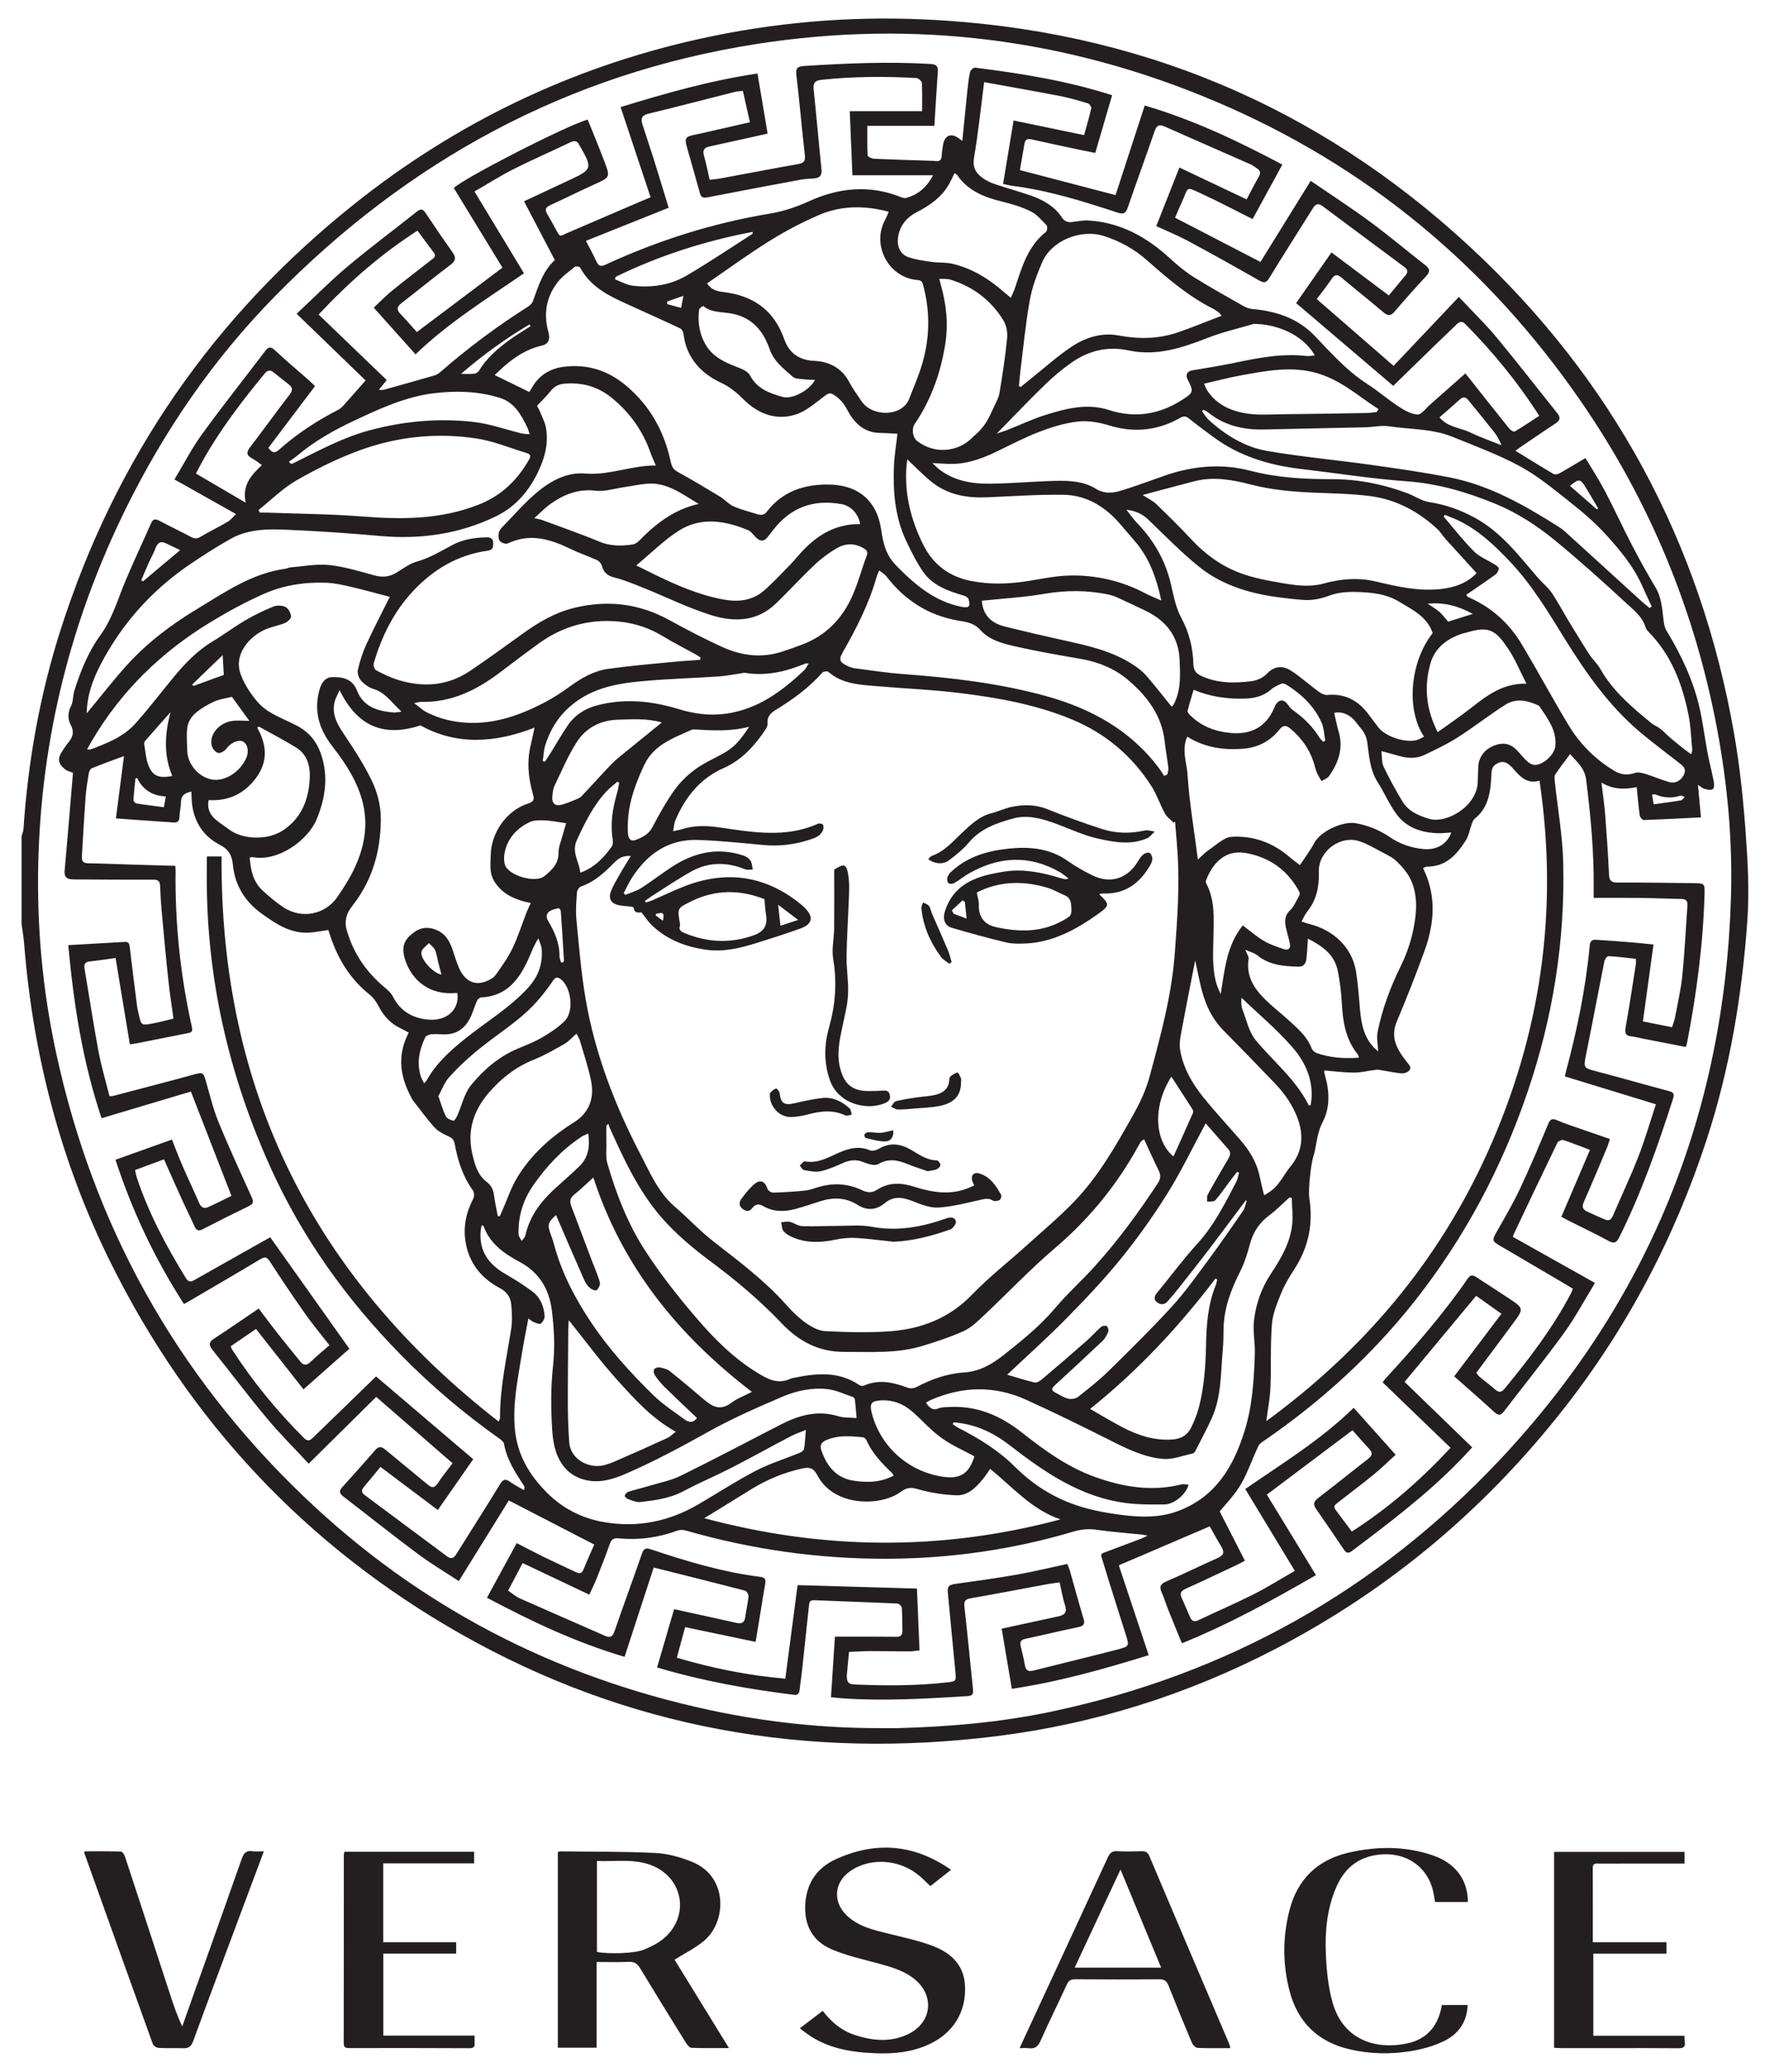 <?xml version="1.0" encoding="UTF-8"?>
<svg xmlns="http://www.w3.org/2000/svg" width="46" height="54" viewBox="0 0 46 54" fill="none">
  <path d="M24.786 48.734C24.594 48.885 24.425 49.019 24.247 49.16C24.157 49.074 24.073 48.987 23.982 48.908C23.465 48.456 22.687 48.399 22.156 48.77C21.74 49.061 21.697 49.562 22.062 49.918C22.371 50.218 22.774 50.304 23.174 50.403C23.549 50.495 23.93 50.577 24.29 50.711C24.76 50.885 25.116 51.191 25.149 51.739C25.191 52.433 24.845 52.993 24.208 53.285C23.765 53.488 23.296 53.535 22.817 53.515C22.177 53.49 21.557 53.39 21.022 52.999C20.97 52.961 20.92 52.921 20.846 52.865C21.047 52.711 21.239 52.565 21.442 52.41C21.667 52.705 21.935 52.927 22.279 53.04C22.737 53.189 23.197 53.236 23.65 53.026C24.295 52.728 24.375 52.002 23.812 51.565C23.542 51.356 23.221 51.266 22.897 51.177C22.48 51.063 22.051 50.971 21.659 50.799C21.165 50.583 20.951 50.158 20.988 49.614C21.025 49.069 21.304 48.676 21.784 48.458C22.817 47.988 23.817 48.057 24.786 48.734ZM38.256 49.573H37.401C37.38 49.459 37.366 49.349 37.338 49.242C37.155 48.567 36.516 48.209 35.779 48.365C35.308 48.464 35.008 48.764 34.824 49.192C34.581 49.753 34.529 50.351 34.556 50.949C34.574 51.367 34.617 51.795 34.731 52.196C35.015 53.193 35.888 53.431 36.686 53.257C37.196 53.145 37.494 52.789 37.577 52.259H38.25C38.234 52.705 38.007 53.017 37.636 53.197C37.372 53.326 37.076 53.408 36.786 53.457C36.246 53.547 35.701 53.538 35.164 53.41C34.348 53.216 33.826 52.71 33.612 51.903C33.427 51.205 33.426 50.498 33.604 49.798C33.811 48.986 34.33 48.476 35.148 48.287C35.88 48.118 36.614 48.113 37.332 48.354C37.932 48.556 38.255 48.994 38.256 49.573ZM26.573 53.382C26.696 53.115 26.803 52.882 26.911 52.65C27.566 51.237 28.222 49.824 28.873 48.409C28.927 48.291 28.988 48.241 29.12 48.249C29.331 48.261 29.543 48.255 29.753 48.25C29.852 48.247 29.91 48.273 29.953 48.373C30.644 50.006 31.339 51.636 32.034 53.267C32.047 53.298 32.053 53.332 32.067 53.382C31.773 53.382 31.492 53.389 31.213 53.376C31.16 53.373 31.088 53.3 31.064 53.243C30.855 52.748 30.651 52.25 30.453 51.749C30.405 51.629 30.343 51.585 30.209 51.587C29.482 51.594 28.756 51.593 28.029 51.587C27.914 51.587 27.852 51.617 27.802 51.727C27.579 52.217 27.337 52.699 27.119 53.192C27.05 53.348 26.962 53.406 26.802 53.384C26.739 53.375 26.674 53.382 26.573 53.382ZM43.899 53.06C43.903 53.126 43.903 53.172 43.91 53.217C43.929 53.349 43.874 53.387 43.743 53.385C43.162 53.379 42.582 53.382 42.002 53.382C41.568 53.382 41.134 53.383 40.7 53.382C40.638 53.382 40.575 53.377 40.503 53.374V48.267H43.902V48.571C43.839 48.571 43.778 48.571 43.716 48.571C43.037 48.571 42.357 48.571 41.677 48.572C41.597 48.572 41.51 48.551 41.511 48.685C41.514 49.324 41.512 49.962 41.512 50.622H43.433V50.92H41.525V53.06H43.899ZM6.877 48.252C6.674 48.794 6.484 49.302 6.294 49.811C5.872 50.942 5.447 52.071 5.033 53.204C4.981 53.346 4.908 53.391 4.767 53.385C4.556 53.376 4.345 53.389 4.134 53.376C4.081 53.374 4 53.323 3.983 53.276C3.384 51.618 2.791 49.957 2.198 48.297C2.196 48.292 2.2 48.286 2.205 48.252C2.518 48.252 2.837 48.248 3.155 48.259C3.192 48.26 3.242 48.342 3.259 48.395C3.655 49.597 4.047 50.801 4.44 52.004C4.529 52.275 4.619 52.544 4.75 52.815C4.833 52.578 4.917 52.342 5.001 52.107C5.435 50.887 5.872 49.669 6.3 48.448C6.352 48.297 6.418 48.224 6.583 48.25C6.668 48.263 6.757 48.252 6.877 48.252ZM12.357 48.566H9.988V50.622H11.889V50.919H9.99V53.056H12.37C12.37 53.137 12.365 53.189 12.37 53.24C12.381 53.345 12.343 53.384 12.232 53.384C11.189 53.379 10.146 53.378 9.103 53.381C8.997 53.381 8.958 53.357 8.958 53.247C8.961 51.612 8.96 49.977 8.961 48.341C8.961 48.319 8.969 48.297 8.975 48.264H12.357V48.566ZM15.549 53.371H14.539V48.271C14.554 48.267 14.575 48.254 14.596 48.254C15.427 48.264 16.26 48.255 17.089 48.296C17.409 48.312 17.738 48.406 18.037 48.527C18.989 48.91 18.935 50.103 18.345 50.588C18.119 50.775 17.848 50.909 17.581 51.077C18.038 51.82 18.508 52.584 18.998 53.38C18.648 53.38 18.334 53.386 18.021 53.374C17.971 53.372 17.911 53.297 17.877 53.243C17.475 52.597 17.075 51.949 16.682 51.298C16.61 51.18 16.534 51.127 16.39 51.133C16.117 51.146 15.843 51.137 15.549 51.137V53.371ZM29.203 48.727C28.791 49.608 28.404 50.437 28.008 51.285H30.262C29.91 50.437 29.567 49.607 29.203 48.727ZM15.558 50.874C15.847 50.934 16.54 50.917 16.785 50.815C16.971 50.737 17.162 50.643 17.312 50.512C17.97 49.941 17.812 48.969 17.017 48.632C16.546 48.432 16.053 48.525 15.558 48.504V50.874ZM0.562 21.795C0.579 21.732 0.608 21.669 0.612 21.605C0.73 19.832 1.042 18.094 1.584 16.401C3.018 11.921 5.584 8.219 9.265 5.293C11.904 3.196 14.868 1.771 18.158 1.03C20.13 0.586 22.129 0.413 24.147 0.509C29.588 0.767 34.327 2.737 38.318 6.44C42.026 9.881 44.316 14.119 45.192 19.106C45.342 19.958 45.432 20.824 45.495 21.687C45.552 22.46 45.594 23.243 45.539 24.014C45.4 25.938 45.087 27.834 44.488 29.677C43.65 32.249 42.41 34.611 40.741 36.735C38.684 39.355 36.18 41.455 33.214 42.991C30.939 44.17 28.529 44.931 25.989 45.249C21.047 45.869 16.362 45.056 12.013 42.589C7.981 40.301 4.939 37.054 2.879 32.899C1.584 30.286 0.861 27.511 0.63 24.606C0.616 24.43 0.585 24.256 0.562 24.081L0.562 21.795ZM22.987 45.042C23.121 45.042 23.256 45.046 23.39 45.042C24.74 45.005 26.081 44.891 27.404 44.611C31.986 43.644 35.897 41.446 39.094 38.043C42.947 33.943 44.939 29.043 45.112 23.414C45.158 21.933 45.026 20.463 44.753 19.007C44.174 15.918 42.999 13.073 41.218 10.484C38.786 6.948 35.61 4.304 31.649 2.631C27.817 1.011 23.832 0.504 19.721 1.146C14.791 1.916 10.629 4.188 7.151 7.737C5.556 9.365 4.28 11.223 3.273 13.27C1.845 16.175 1.077 19.238 0.998 22.474C0.957 24.139 1.107 25.788 1.457 27.415C2.428 31.933 4.577 35.803 7.911 38.998C10.904 41.867 14.454 43.703 18.504 44.572C19.981 44.889 21.476 45.047 22.987 45.042ZM22.605 3.28C22.605 3.553 22.598 3.803 22.613 4.052C22.615 4.085 22.722 4.135 22.783 4.138C23.292 4.161 23.801 4.175 24.311 4.192C24.334 4.193 24.358 4.194 24.381 4.198C24.482 4.213 24.535 4.175 24.542 4.069C24.548 3.97 24.561 3.87 24.578 3.773C24.622 3.523 24.79 3.457 24.991 3.607C25.014 3.624 25.036 3.641 25.08 3.673C25.125 3.222 25.167 2.793 25.212 2.364C25.229 2.201 25.246 2.037 25.282 1.877C25.292 1.83 25.373 1.758 25.413 1.763C26.616 1.915 27.812 2.105 28.984 2.482C28.84 2.975 28.696 3.468 28.545 3.987C28.404 3.958 28.269 3.932 28.134 3.903C27.716 3.814 27.298 3.727 26.881 3.632C26.766 3.606 26.717 3.644 26.699 3.752C26.661 3.976 26.621 4.2 26.581 4.433C27.415 4.651 28.233 4.865 29.074 5.085C29.326 4.311 29.577 3.539 29.834 2.75C31.102 3.123 32.265 3.676 33.421 4.29C33.158 4.772 32.904 5.237 32.646 5.71C32.205 5.489 31.782 5.265 31.347 5.064C30.877 4.848 30.99 4.858 30.799 5.275C30.74 5.402 30.686 5.532 30.625 5.674C31.36 6.055 32.09 6.433 32.851 6.827C33.276 6.141 33.709 5.442 34.16 4.713C34.688 5.075 35.208 5.412 35.707 5.779C36.197 6.14 36.662 6.535 37.144 6.909C37.275 7.01 37.276 7.082 37.165 7.202C36.885 7.501 36.614 7.81 36.347 8.121C36.248 8.238 36.172 8.239 36.057 8.141C35.695 7.834 35.323 7.539 34.96 7.234C34.853 7.144 34.785 7.153 34.706 7.269C34.589 7.444 34.457 7.609 34.318 7.795C34.977 8.368 35.633 8.938 36.32 9.536C36.876 8.949 37.438 8.355 38.021 7.739C38.385 8.127 38.714 8.444 39.004 8.794C39.543 9.443 40.058 10.111 40.586 10.769C40.679 10.885 40.663 10.957 40.541 11.036C40.256 11.222 39.977 11.415 39.696 11.606C39.629 11.651 39.564 11.698 39.494 11.747C39.836 11.958 40.162 12.162 40.494 12.357C40.529 12.378 40.604 12.358 40.648 12.334C40.867 12.211 41.082 12.08 41.321 11.939C41.493 12.227 41.675 12.505 41.828 12.799C42.076 13.27 42.297 13.755 42.543 14.228C42.734 14.596 42.937 14.959 43.149 15.315C43.316 15.595 43.32 15.905 43.362 16.211C43.373 16.288 43.392 16.372 43.432 16.437C43.818 17.071 44.132 17.736 44.297 18.462C44.383 18.842 44.429 19.232 44.502 19.616C44.549 19.869 44.617 20.118 44.665 20.371C44.678 20.436 44.678 20.544 44.64 20.569C44.593 20.602 44.499 20.581 44.43 20.563C44.377 20.55 44.331 20.506 44.252 20.457C44.278 20.739 44.303 21.001 44.331 21.304C43.823 21.329 43.329 21.356 42.834 21.373C42.801 21.374 42.742 21.297 42.735 21.251C42.702 21.014 42.683 20.776 42.656 20.516C42.341 20.579 42.042 20.581 41.737 20.396C41.774 20.704 41.815 20.973 41.836 21.245C41.876 21.758 41.91 22.272 41.934 22.786C41.942 22.948 41.987 23.004 42.16 23.003C42.834 22.999 43.507 23.012 44.181 23.019C44.413 23.022 44.431 23.037 44.425 23.272C44.39 24.593 44.217 25.899 43.966 27.195C43.961 27.223 43.948 27.248 43.935 27.288C43.552 27.213 43.174 27.14 42.796 27.066C42.704 27.048 42.613 27.022 42.52 27.012C42.345 26.995 42.345 26.904 42.371 26.755C42.468 26.214 42.549 25.67 42.635 25.127C42.64 25.094 42.636 25.059 42.636 24.991C42.396 24.965 42.16 24.933 41.922 24.921C41.888 24.919 41.824 25.002 41.814 25.054C41.652 25.863 41.501 26.675 41.337 27.484C41.267 27.834 41.267 27.834 41.611 27.924C42.245 28.09 42.875 28.272 43.508 28.441C43.627 28.473 43.638 28.529 43.605 28.631C43.209 29.864 42.782 31.085 42.202 32.248C42.126 32.401 42.06 32.418 41.912 32.337C41.573 32.152 41.223 31.987 40.877 31.813C40.821 31.785 40.766 31.753 40.693 31.714C40.94 31.135 41.183 30.567 41.438 29.971C41.189 29.877 40.968 29.786 40.742 29.713C40.701 29.7 40.608 29.745 40.588 29.787C40.205 30.577 39.83 31.37 39.453 32.164C39.445 32.179 39.442 32.197 39.429 32.237C40.129 32.63 40.831 33.024 41.569 33.438C41.296 33.884 41.06 34.331 40.767 34.736C40.262 35.432 39.72 36.102 39.197 36.786C39.112 36.897 39.05 36.9 38.946 36.804C38.61 36.495 38.265 36.196 37.9 35.872C38.307 35.333 38.711 34.798 39.131 34.242C38.903 34.08 38.691 33.929 38.472 33.774C37.849 34.523 37.232 35.265 36.607 36.017C37.186 36.577 37.769 37.142 38.369 37.724C38.234 37.869 38.137 37.975 38.037 38.078C37.183 38.955 36.209 39.689 35.236 40.424C35.145 40.493 35.088 40.485 35.024 40.388C34.786 40.032 34.544 39.68 34.3 39.328C34.221 39.215 34.233 39.138 34.348 39.049C34.79 38.711 35.222 38.36 35.662 38.019C35.772 37.933 35.774 37.86 35.682 37.761C35.535 37.603 35.394 37.44 35.249 37.277C34.499 37.841 33.762 38.396 33.017 38.956C33.438 39.645 33.862 40.34 34.297 41.053C33.166 41.707 32.032 42.333 30.803 42.83C30.679 42.526 30.556 42.231 30.438 41.934C30.381 41.792 30.341 41.644 30.277 41.506C30.21 41.359 30.236 41.287 30.394 41.219C30.846 41.026 31.287 40.807 31.736 40.607C31.893 40.538 31.917 40.453 31.831 40.312C31.725 40.138 31.629 39.959 31.529 39.782C30.735 40.122 29.956 40.456 29.159 40.798C29.416 41.572 29.674 42.348 29.938 43.14C28.762 43.505 27.599 43.833 26.37 44.017C26.283 43.498 26.197 42.989 26.106 42.45C26.257 42.417 26.42 42.382 26.583 42.346C26.921 42.273 27.258 42.2 27.596 42.126C27.756 42.091 27.814 42.009 27.757 41.837C27.695 41.65 27.665 41.452 27.617 41.244C27.506 41.26 27.408 41.269 27.311 41.287C26.644 41.41 25.977 41.539 25.308 41.656C25.176 41.68 25.117 41.712 25.134 41.864C25.215 42.58 25.281 43.297 25.357 44.013C25.37 44.131 25.363 44.199 25.216 44.207C24.146 44.273 23.076 44.339 22.003 44.268C21.898 44.261 21.794 44.249 21.657 44.236C21.692 43.707 21.725 43.189 21.76 42.657C21.952 42.657 22.148 42.657 22.344 42.657C22.684 42.658 23.023 42.657 23.363 42.661C23.473 42.662 23.522 42.614 23.519 42.504C23.513 42.305 23.518 42.105 23.503 41.907C23.5 41.865 23.433 41.796 23.393 41.795C22.668 41.761 21.942 41.738 21.216 41.707C21.088 41.702 21.091 41.786 21.082 41.865C21.02 42.435 20.961 43.007 20.899 43.577C20.882 43.735 20.856 43.891 20.839 44.048C20.828 44.14 20.789 44.186 20.691 44.173C19.492 44.024 18.306 43.813 17.125 43.46C17.272 42.957 17.417 42.46 17.569 41.941C17.727 41.976 17.88 42.01 18.032 42.043C18.421 42.128 18.81 42.211 19.198 42.299C19.336 42.33 19.406 42.285 19.424 42.142C19.448 41.962 19.491 41.785 19.508 41.605C19.512 41.558 19.459 41.471 19.417 41.459C18.636 41.255 17.852 41.06 17.037 40.855C16.788 41.618 16.535 42.394 16.278 43.183C15.009 42.809 13.845 42.256 12.691 41.643C12.953 41.162 13.205 40.7 13.467 40.219C13.716 40.347 13.957 40.475 14.202 40.595C14.471 40.726 14.743 40.848 15.012 40.977C15.115 41.026 15.17 41.003 15.213 40.895C15.296 40.684 15.392 40.477 15.488 40.257C14.75 39.876 14.024 39.501 13.261 39.107C12.839 39.786 12.407 40.485 11.958 41.209C11.594 40.969 11.231 40.755 10.895 40.505C10.238 40.015 9.597 39.503 8.946 39.003C8.845 38.925 8.831 38.86 8.921 38.761C9.213 38.44 9.5 38.115 9.785 37.789C9.881 37.678 9.958 37.712 10.053 37.791C10.417 38.095 10.787 38.393 11.151 38.697C11.254 38.784 11.323 38.787 11.404 38.666C11.524 38.486 11.66 38.318 11.794 38.137C11.13 37.561 10.477 36.992 9.805 36.408C9.229 36.978 8.648 37.552 8.045 38.149C7.673 37.747 7.294 37.372 6.954 36.964C6.466 36.38 6.009 35.77 5.533 35.176C5.427 35.043 5.453 34.972 5.586 34.885C5.969 34.636 6.344 34.376 6.743 34.105C6.904 34.318 7.055 34.524 7.214 34.726C7.416 34.983 7.624 35.237 7.83 35.491C7.915 35.596 7.995 35.591 8.093 35.496C8.249 35.347 8.416 35.21 8.586 35.062C8.365 34.777 8.143 34.513 7.945 34.231C7.631 33.786 7.328 33.334 7.032 32.877C6.955 32.759 6.904 32.749 6.786 32.819C6.158 33.196 5.525 33.564 4.893 33.934C4.864 33.952 4.833 33.966 4.794 33.987C4.042 32.819 3.452 31.582 3.01 30.228C3.5 30.053 3.982 29.88 4.482 29.701C4.572 29.93 4.65 30.142 4.74 30.349C4.887 30.688 5.046 31.02 5.193 31.359C5.244 31.477 5.323 31.508 5.429 31.46C5.635 31.367 5.837 31.264 6.032 31.169C5.677 30.256 5.332 29.367 4.975 28.45C4.213 28.677 3.438 28.909 2.647 29.145C2.157 27.687 1.922 26.188 1.779 24.634C2.28 24.605 2.769 24.576 3.258 24.549C3.363 24.543 3.373 24.614 3.383 24.698C3.442 25.199 3.505 25.698 3.569 26.198C3.58 26.285 3.6 26.371 3.62 26.457C3.683 26.723 3.685 26.728 3.959 26.679C4.141 26.647 4.321 26.596 4.521 26.549C4.474 26.201 4.422 25.872 4.387 25.541C4.323 24.942 4.268 24.341 4.213 23.741C4.193 23.526 4.18 23.309 4.173 23.094C4.169 22.967 4.121 22.926 3.991 22.927C3.347 22.931 2.702 22.924 2.057 22.922C1.999 22.921 1.94 22.922 1.881 22.919C1.742 22.913 1.671 22.857 1.684 22.701C1.757 21.884 1.824 21.067 1.893 20.251C1.896 20.216 1.898 20.181 1.902 20.142C1.831 20.112 1.753 20.097 1.698 20.053C1.505 19.9 1.492 19.764 1.635 19.559C1.679 19.497 1.717 19.43 1.766 19.372C1.891 19.224 1.949 19.087 1.84 18.886C1.764 18.745 1.765 18.567 1.853 18.397C1.912 18.283 1.896 18.132 1.937 18.005C2.099 17.491 2.298 16.994 2.619 16.552C2.929 16.125 3.069 15.618 3.27 15.139C3.48 14.637 3.715 14.145 3.933 13.646C3.989 13.519 4.051 13.518 4.163 13.577C4.436 13.724 4.718 13.855 4.992 14.002C5.082 14.05 5.146 14.039 5.231 13.988C5.463 13.851 5.705 13.733 5.938 13.597C6.012 13.554 6.067 13.478 6.15 13.398C5.605 13.092 5.092 12.803 4.547 12.496C4.791 12.09 5 11.682 5.266 11.315C5.799 10.581 6.364 9.87 6.913 9.147C6.994 9.041 7.055 9.026 7.163 9.127C7.441 9.387 7.733 9.633 8.019 9.884C8.079 9.938 8.138 9.994 8.211 10.062C7.8 10.606 7.395 11.141 6.995 11.672C7.084 11.801 7.159 11.823 7.266 11.727C7.736 11.307 8.259 10.965 8.82 10.678C8.904 10.635 8.968 10.548 9.034 10.475C9.195 10.297 9.351 10.117 9.528 9.915C8.934 9.341 8.347 8.772 7.731 8.178C8.198 7.741 8.609 7.323 9.056 6.948C9.644 6.454 10.261 5.996 10.861 5.518C10.964 5.436 11.022 5.443 11.096 5.556C11.325 5.903 11.56 6.246 11.8 6.586C11.896 6.722 11.871 6.803 11.739 6.903C11.309 7.228 10.892 7.569 10.466 7.899C10.348 7.99 10.327 8.069 10.436 8.182C10.582 8.333 10.719 8.494 10.864 8.655C11.611 8.093 12.348 7.538 13.095 6.976C12.674 6.286 12.25 5.593 11.827 4.9C12.102 4.635 14.731 3.287 15.316 3.116C15.46 3.475 15.61 3.834 15.748 4.199C15.91 4.624 15.903 4.62 15.489 4.807C15.1 4.983 14.718 5.175 14.329 5.353C14.215 5.406 14.201 5.47 14.259 5.571C14.355 5.739 14.451 5.906 14.541 6.078C14.6 6.19 14.669 6.122 14.732 6.095C15.378 5.819 16.023 5.54 16.669 5.262C16.759 5.224 16.85 5.187 16.956 5.142C16.694 4.355 16.436 3.58 16.174 2.791C17.353 2.429 18.517 2.098 19.742 1.916C19.83 2.435 19.916 2.945 20.006 3.482C19.871 3.512 19.725 3.545 19.579 3.578C19.213 3.658 18.848 3.738 18.482 3.82C18.349 3.85 18.306 3.922 18.348 4.063C18.407 4.263 18.445 4.47 18.495 4.686C18.602 4.673 18.694 4.666 18.785 4.649C19.453 4.526 20.119 4.397 20.788 4.279C20.934 4.254 20.995 4.213 20.977 4.048C20.896 3.35 20.838 2.649 20.755 1.951C20.734 1.771 20.794 1.73 20.954 1.72C22.054 1.651 23.154 1.601 24.256 1.668C24.4 1.677 24.452 1.724 24.442 1.867C24.409 2.333 24.382 2.8 24.352 3.28H22.605ZM13.243 41.457C13.352 41.532 13.441 41.612 13.546 41.659C14.283 41.987 15.024 42.307 15.763 42.633C15.906 42.697 15.966 42.659 16.017 42.512C16.249 41.837 16.498 41.167 16.731 40.492C16.777 40.358 16.833 40.337 16.96 40.38C17.893 40.693 18.835 40.976 19.816 41.099C19.935 41.114 19.962 41.163 19.944 41.271C19.886 41.606 19.834 41.941 19.779 42.277C19.751 42.447 19.722 42.618 19.693 42.794C19.069 42.663 18.469 42.538 17.856 42.409C17.783 42.678 17.714 42.935 17.64 43.206C18.581 43.485 19.51 43.67 20.467 43.752C20.576 42.915 20.684 42.099 20.787 41.314C21.838 41.344 22.855 41.373 23.898 41.404C23.92 41.928 23.942 42.465 23.965 43.016C23.858 43.026 23.772 43.042 23.686 43.042C23.352 43.041 23.018 43.033 22.685 43.034C22.499 43.035 22.314 43.047 22.128 43.055C22.108 43.263 22.088 43.472 22.068 43.681C22.067 43.692 22.072 43.704 22.072 43.716C22.072 43.842 22.122 43.897 22.262 43.903C23.071 43.94 23.878 43.94 24.684 43.849C24.911 43.824 24.922 43.816 24.901 43.591C24.837 42.903 24.771 42.215 24.704 41.527C24.687 41.345 24.724 41.307 24.91 41.281C25.438 41.206 25.966 41.135 26.49 41.043C26.932 40.965 27.369 40.858 27.817 40.762C27.843 40.83 27.867 40.882 27.883 40.937C28.002 41.354 28.114 41.772 28.239 42.187C28.283 42.332 28.24 42.381 28.098 42.41C27.639 42.505 27.184 42.616 26.726 42.713C26.602 42.739 26.576 42.798 26.603 42.91C26.641 43.069 26.681 43.228 26.709 43.39C26.731 43.526 26.785 43.58 26.931 43.542C27.673 43.354 28.419 43.177 29.16 42.983C29.431 42.913 29.431 42.89 29.343 42.611C29.147 41.985 28.943 41.362 28.755 40.734C28.677 40.474 28.646 40.515 28.911 40.416C29.191 40.312 29.47 40.206 29.749 40.1C29.794 40.083 29.836 40.059 29.911 40.024C29.833 40.01 29.793 40.001 29.752 39.996C29.358 39.956 28.961 39.928 28.569 39.87C28.353 39.839 28.157 39.865 27.951 39.926C26.374 40.393 24.761 40.621 23.117 40.627C21.336 40.633 19.591 40.385 17.88 39.893C17.812 39.873 17.725 39.869 17.66 39.892C17.162 40.075 16.651 40.146 16.123 40.094C16 40.083 15.935 40.116 15.892 40.241C15.785 40.551 15.663 40.856 15.542 41.16C15.49 41.293 15.424 41.42 15.359 41.563C14.765 41.282 14.196 41.012 13.621 40.739C13.491 40.988 13.373 41.21 13.243 41.457ZM40.922 19.654C40.782 19.841 40.652 20.008 40.535 20.183C40.508 20.223 40.513 20.292 40.519 20.347C40.595 21.061 40.724 21.773 40.741 22.488C40.791 24.533 40.47 26.528 39.81 28.466C39.138 30.442 38.17 32.262 36.879 33.9C35.766 35.312 34.447 36.515 32.965 37.537C32.903 37.579 32.828 37.623 32.798 37.685C32.681 37.932 32.586 38.19 32.47 38.438C32.399 38.59 32.317 38.74 32.218 38.875C32.091 39.05 31.943 39.208 31.788 39.392C31.985 39.779 32.213 40.224 32.445 40.678C32.368 40.719 32.313 40.751 32.255 40.778C31.805 40.99 31.356 41.204 30.902 41.409C30.789 41.46 30.743 41.519 30.793 41.636C30.867 41.807 30.941 41.978 31.016 42.149C31.062 42.254 31.126 42.28 31.237 42.227C31.713 42 32.198 41.792 32.669 41.555C33.027 41.374 33.369 41.159 33.746 40.943C33.306 40.216 32.883 39.517 32.454 38.809C33.428 38.138 34.427 37.525 35.28 36.693C35.651 37.107 36.001 37.499 36.374 37.917C36.177 38.095 35.999 38.272 35.806 38.429C35.498 38.681 35.178 38.919 34.865 39.165C34.805 39.212 34.738 39.26 34.808 39.351C34.948 39.537 35.087 39.724 35.232 39.918C36.187 39.306 37.016 38.583 37.805 37.735C37.205 37.157 36.62 36.593 36.035 36.029C36.069 35.982 36.08 35.963 36.096 35.946C36.865 35.108 37.614 34.253 38.26 33.314C38.331 33.211 38.402 33.239 38.483 33.291C38.758 33.471 39.034 33.648 39.308 33.829C39.722 34.103 39.722 34.104 39.422 34.508C39.108 34.931 38.794 35.353 38.477 35.779C38.506 35.817 38.526 35.854 38.556 35.88C38.696 35.996 38.841 36.106 38.978 36.224C39.072 36.305 39.138 36.286 39.212 36.195C39.855 35.417 40.465 34.616 40.938 33.719C40.958 33.68 40.973 33.638 40.994 33.59C40.919 33.545 40.855 33.504 40.79 33.466C40.215 33.127 39.639 32.789 39.063 32.451C38.895 32.352 38.89 32.316 38.985 32.145C39.196 31.767 39.421 31.395 39.605 31.003C39.87 30.442 40.109 29.869 40.349 29.296C40.402 29.168 40.455 29.141 40.582 29.198C40.753 29.274 40.933 29.331 41.109 29.393C41.39 29.491 41.671 29.588 41.958 29.687C41.932 29.767 41.916 29.829 41.892 29.888C41.69 30.368 41.49 30.85 41.279 31.326C41.227 31.443 41.242 31.517 41.349 31.57C41.507 31.646 41.668 31.716 41.829 31.785C41.927 31.827 41.99 31.795 42.034 31.692C42.252 31.181 42.492 30.678 42.694 30.16C42.868 29.715 43.001 29.253 43.157 28.782C42.345 28.533 41.565 28.294 40.784 28.055C40.795 28.003 40.8 27.974 40.808 27.945C41.101 26.858 41.328 25.757 41.433 24.635C41.445 24.508 41.513 24.489 41.606 24.495C41.933 24.515 42.26 24.54 42.587 24.567C42.741 24.579 42.895 24.598 43.094 24.618C43.001 25.295 42.911 25.947 42.818 26.622C43.08 26.674 43.324 26.722 43.578 26.773C43.61 26.67 43.643 26.589 43.658 26.504C43.726 26.141 43.81 25.78 43.847 25.414C43.907 24.809 43.935 24.201 43.978 23.594C43.987 23.473 43.933 23.431 43.814 23.43C43.462 23.425 43.111 23.407 42.76 23.403C42.358 23.398 41.955 23.402 41.535 23.402C41.535 23.286 41.535 23.223 41.535 23.16C41.545 22.209 41.458 21.266 41.338 20.322C41.297 19.998 41.08 19.848 40.922 19.654ZM2.854 28.572C2.905 28.567 2.934 28.568 2.961 28.561C3.663 28.376 4.365 28.195 5.065 28.003C5.275 27.945 5.301 27.951 5.36 28.158C5.465 28.517 5.549 28.886 5.69 29.231C5.962 29.898 6.264 30.552 6.562 31.207C6.615 31.326 6.601 31.38 6.483 31.437C6.082 31.631 5.684 31.831 5.289 32.035C5.182 32.091 5.122 32.08 5.071 31.966C4.969 31.736 4.854 31.511 4.75 31.282C4.59 30.931 4.435 30.579 4.274 30.217C4.014 30.313 3.77 30.404 3.52 30.496C3.537 30.573 3.546 30.631 3.564 30.686C3.873 31.62 4.334 32.481 4.847 33.317C4.908 33.416 4.976 33.415 5.067 33.362C5.336 33.208 5.607 33.056 5.878 32.904C6.275 32.68 6.672 32.456 7.043 32.248C7.734 33.222 8.414 34.179 9.105 35.153C8.737 35.48 8.339 35.832 7.91 36.212C7.498 35.689 7.094 35.175 6.672 34.638C6.447 34.792 6.228 34.942 6.013 35.089C6.031 35.133 6.035 35.151 6.044 35.166C6.585 36.007 7.217 36.775 7.924 37.482C8.006 37.564 8.07 37.556 8.147 37.48C8.369 37.263 8.593 37.048 8.816 36.832C9.151 36.507 9.486 36.181 9.801 35.875C10.657 36.604 11.488 37.312 12.333 38.032C12.038 38.456 11.729 38.901 11.411 39.357C10.909 38.979 10.424 38.614 9.916 38.233C9.768 38.413 9.629 38.585 9.485 38.753C9.41 38.84 9.421 38.905 9.51 38.971C10.224 39.502 10.938 40.034 11.652 40.565C11.743 40.633 11.816 40.628 11.883 40.521C12.264 39.91 12.655 39.304 13.029 38.689C13.111 38.554 13.171 38.532 13.297 38.624C13.409 38.706 13.536 38.768 13.656 38.838C13.675 38.774 13.672 38.75 13.66 38.732C13.437 38.389 13.209 38.048 13.136 37.632C13.127 37.584 13.072 37.536 13.027 37.504C12.096 36.846 11.23 36.112 10.432 35.297C9.03 33.865 7.876 32.257 7.05 30.428C6.017 28.142 5.439 25.748 5.392 23.234C5.386 22.932 5.391 22.629 5.391 22.323H5.775C5.734 28.437 8.183 33.305 12.995 37.051C13.02 36.989 13.032 36.973 13.032 36.958C13.027 36.168 13.204 35.401 13.324 34.626C13.355 34.421 13.342 34.206 13.324 33.999C13.307 33.811 13.211 33.67 13.029 33.574C12.579 33.336 12.265 32.975 12.152 32.468C12.057 32.039 12.131 31.632 12.335 31.242C12.364 31.186 12.361 31.076 12.325 31.026C12.06 30.661 11.928 30.245 11.85 29.81C11.83 29.699 11.779 29.66 11.686 29.616C11.556 29.556 11.417 29.487 11.324 29.384C11.118 29.157 10.939 28.906 10.751 28.664C10.733 28.641 10.724 28.612 10.71 28.586C10.421 28.045 10.348 27.494 10.653 26.914C10.582 26.876 10.518 26.838 10.451 26.807C10.184 26.684 10 26.483 9.865 26.223C9.808 26.112 9.73 26 9.633 25.923C9.141 25.531 8.824 25.024 8.622 24.437C8.598 24.366 8.576 24.296 8.557 24.239C8.383 24.264 8.229 24.296 8.073 24.307C7.581 24.341 7.201 24.086 6.825 23.817C6.386 23.503 6.12 23.071 6.07 22.542C6.045 22.279 5.946 22.131 5.73 22.019C5.322 21.808 5.087 21.467 5.013 21.017C4.992 20.893 4.995 20.766 4.987 20.632C4.824 20.665 4.72 20.727 4.717 20.905C4.715 21.034 4.681 21.161 4.678 21.29C4.676 21.397 4.628 21.443 4.531 21.437C4.042 21.405 3.553 21.369 3.021 21.331C3.093 20.767 3.162 20.235 3.231 19.706C2.947 19.812 2.667 19.912 2.393 20.024C2.353 20.04 2.322 20.11 2.313 20.16C2.28 20.362 2.246 20.565 2.231 20.769C2.193 21.288 2.166 21.808 2.133 22.328C2.125 22.454 2.176 22.5 2.307 22.501C2.699 22.506 3.091 22.524 3.484 22.536C3.844 22.547 4.205 22.557 4.568 22.567C4.572 22.62 4.577 22.649 4.576 22.678C4.558 24.061 4.701 25.428 5.003 26.777C5.031 26.902 4.97 26.914 4.881 26.931C4.432 27.019 3.985 27.11 3.537 27.198C3.493 27.207 3.449 27.21 3.384 27.218C3.26 26.467 3.138 25.73 3.012 24.969C2.776 25.001 2.557 25.035 2.338 25.059C2.213 25.073 2.184 25.133 2.204 25.248C2.326 25.97 2.434 26.694 2.569 27.413C2.642 27.802 2.757 28.183 2.854 28.572ZM18.352 39.569C21.451 40.402 24.54 40.43 27.64 39.601C26.893 39.351 26.396 38.761 25.805 38.285C25.734 38.386 25.683 38.471 25.62 38.546C25.437 38.767 25.23 38.984 24.926 38.973C24.607 38.961 24.283 38.913 23.976 38.828C23.781 38.773 23.67 38.739 23.471 38.886C22.972 39.256 21.735 39.296 21.296 38.44C21.194 38.244 21.072 38.238 20.899 38.276C20.438 38.379 20.006 38.556 19.603 38.801C19.258 39.012 18.915 39.226 18.571 39.438C18.499 39.483 18.425 39.525 18.352 39.569ZM22.325 36.96C22.309 36.775 22.297 36.626 22.28 36.476C22.278 36.453 22.253 36.42 22.231 36.413C22.011 36.339 21.793 36.231 21.566 36.206C21.166 36.161 20.765 36.245 20.399 36.4C19.743 36.681 19.086 36.968 18.465 37.315C17.758 37.71 17.049 38.092 16.306 38.413C15.921 38.579 15.528 38.687 15.115 38.53C14.993 38.483 14.87 38.409 14.778 38.316C14.482 38.021 14.412 37.621 14.389 37.237C14.356 36.691 14.354 36.137 14.414 35.594C14.467 35.104 14.442 34.625 14.381 34.145C14.311 33.597 14.054 33.166 13.553 32.896C13.146 32.677 12.769 32.422 12.603 31.957C12.6 31.95 12.583 31.948 12.553 31.934C12.543 31.994 12.529 32.048 12.525 32.103C12.489 32.614 12.739 32.955 13.166 33.201C13.409 33.342 13.647 33.492 13.872 33.659C14.08 33.813 14.176 34.045 14.194 34.298C14.199 34.365 14.147 34.457 14.092 34.499C14.06 34.524 13.968 34.479 13.906 34.456C13.866 34.44 13.833 34.408 13.77 34.364C13.706 34.709 13.641 35.029 13.59 35.35C13.49 35.971 13.362 36.579 13.417 37.227C13.477 37.933 13.81 38.463 14.272 38.922C14.668 39.314 15.167 39.573 15.735 39.671C16.623 39.826 17.446 39.653 18.217 39.2C18.711 38.91 19.194 38.596 19.701 38.332C20.063 38.144 20.458 38.023 20.837 37.868C20.884 37.849 20.948 37.806 20.955 37.766C20.981 37.61 20.987 37.452 21.003 37.27C20.87 37.325 20.737 37.367 20.615 37.431C20.098 37.702 19.587 37.987 19.067 38.254C18.656 38.465 18.228 38.644 17.82 38.862C17.463 39.053 17.076 39.104 16.688 39.149C16.585 39.161 16.473 39.107 16.369 39.072C16.332 39.06 16.274 39.001 16.281 38.985C16.298 38.943 16.339 38.894 16.38 38.88C16.558 38.823 16.741 38.782 16.92 38.727C17.198 38.644 17.49 38.588 17.747 38.461C18.612 38.035 19.465 37.584 20.322 37.142C20.803 36.894 21.295 36.742 21.843 36.911C21.988 36.956 22.15 36.944 22.325 36.96ZM24.854 37.072C24.845 37.087 24.836 37.102 24.827 37.117C24.872 37.147 24.914 37.182 24.962 37.207C25.501 37.482 26.014 37.795 26.445 38.224C26.857 38.635 27.324 38.951 27.87 39.166C28.312 39.34 28.771 39.425 29.233 39.485C29.733 39.549 30.237 39.563 30.725 39.375C31.687 39.005 32.145 38.226 32.434 37.304C32.64 36.648 32.681 35.969 32.704 35.29C32.714 34.999 32.648 34.702 32.682 34.415C32.732 33.983 32.876 33.572 33.12 33.203C33.387 32.8 33.634 32.385 33.679 31.891C33.699 31.671 33.672 31.445 33.666 31.222C33.646 31.218 33.625 31.215 33.605 31.211C33.432 31.366 33.269 31.536 33.083 31.674C32.822 31.868 32.66 32.111 32.577 32.424C32.511 32.672 32.432 32.921 32.317 33.149C32.079 33.619 31.898 34.1 31.889 34.635C31.886 34.821 31.885 35.009 31.868 35.194C31.812 35.792 31.836 36.405 31.579 36.968C31.447 37.26 31.295 37.542 31.149 37.827C31.137 37.851 31.109 37.877 31.084 37.883C30.829 37.937 30.568 38.045 30.319 38.025C29.844 37.987 29.41 37.781 28.984 37.566C28.242 37.192 27.496 36.824 26.739 36.481C25.916 36.109 25.081 36.129 24.255 36.491C24.215 36.509 24.178 36.533 24.133 36.559C24.223 36.693 24.308 36.774 24.473 36.704C24.551 36.672 24.646 36.676 24.733 36.672C25.463 36.63 26.077 36.898 26.641 37.343C27.225 37.804 27.829 38.242 28.54 38.496C29.273 38.759 30.021 38.883 30.796 38.688C30.851 38.674 30.913 38.693 30.976 38.697C30.917 38.942 30.605 39.208 30.35 39.211C30.012 39.216 29.669 39.218 29.334 39.173C28.156 39.018 27.212 38.364 26.308 37.664C25.864 37.321 25.401 37.114 24.854 37.072ZM23.288 38.462C23.272 38.431 23.267 38.412 23.255 38.401C22.991 38.144 22.733 37.882 22.581 37.536C22.567 37.504 22.525 37.466 22.493 37.462C22.167 37.429 21.841 37.399 21.527 37.538C21.402 37.594 21.363 37.674 21.407 37.802C21.552 38.221 21.796 38.529 22.268 38.596C22.621 38.646 22.961 38.635 23.288 38.462ZM25.395 37.958C25.096 37.794 24.792 37.663 24.53 37.473C24.262 37.279 24.04 37.025 23.791 36.804C23.55 36.59 23.266 36.478 22.94 36.5C22.709 36.515 22.66 36.59 22.718 36.819C22.939 37.695 23.659 38.347 24.559 38.487C25.024 38.56 25.257 38.411 25.395 37.958ZM14.823 34.409C14.818 34.503 14.812 34.571 14.811 34.64C14.806 35.312 14.798 35.984 14.8 36.657C14.801 36.966 14.814 37.275 14.835 37.584C14.865 38.038 15.331 38.254 15.663 38.203C15.815 38.18 15.963 38.117 16.105 38.055C16.539 37.867 16.971 37.673 17.401 37.475C17.469 37.443 17.524 37.383 17.612 37.316C16.989 36.971 16.546 36.474 16.103 35.986C15.657 35.494 15.263 34.955 14.823 34.409ZM31.722 33.347C31.707 33.34 31.693 33.333 31.678 33.325C30.728 34.575 29.665 35.717 28.411 36.722C28.718 36.897 28.982 37.058 29.256 37.201C29.659 37.411 30.08 37.55 30.549 37.519C30.78 37.504 30.945 37.409 31.042 37.212C31.125 37.042 31.199 36.862 31.246 36.678C31.383 36.149 31.421 35.609 31.432 35.062C31.442 34.531 31.48 33.998 31.686 33.495C31.706 33.449 31.71 33.397 31.722 33.347ZM14.491 31.669C14.279 31.86 14.264 31.917 14.348 32.157C14.377 32.24 14.41 32.322 14.432 32.407C14.63 33.163 14.988 33.846 15.421 34.489C15.882 35.175 16.438 35.787 17.028 36.364C17.272 36.602 17.565 36.792 17.842 36.996C17.946 37.071 18.065 37.096 18.166 36.959C17.881 36.688 17.6 36.425 17.325 36.155C17.23 36.062 17.144 35.956 17.068 35.846C17.04 35.806 17.027 35.726 17.05 35.688C17.071 35.654 17.151 35.63 17.197 35.64C17.287 35.657 17.386 35.682 17.455 35.737C17.757 35.977 18.052 36.225 18.346 36.476C18.56 36.659 18.767 36.778 19.045 36.571C19.206 36.451 19.402 36.379 19.597 36.278C17.678 34.806 16.22 33.02 15.464 30.69C15.292 30.845 15.143 30.994 14.978 31.124C14.869 31.21 14.836 31.298 14.885 31.425C15.067 31.904 15.247 32.385 15.428 32.865C15.498 33.051 15.582 33.233 15.634 33.424C15.651 33.483 15.601 33.581 15.551 33.628C15.527 33.65 15.415 33.607 15.369 33.565C15.306 33.509 15.256 33.43 15.222 33.352C14.976 32.797 14.737 32.238 14.491 31.669ZM34.521 27.901C34.516 27.922 34.508 27.934 34.511 27.944C34.521 27.99 34.533 28.035 34.546 28.08C34.654 28.472 34.657 28.886 34.478 29.231C34.343 29.489 34.32 29.742 34.267 30.004C34.258 30.05 34.243 30.094 34.229 30.139C34.165 30.338 34.091 31.017 34.124 31.228C34.229 31.892 34.105 32.505 33.739 33.072C33.609 33.273 33.481 33.481 33.392 33.701C33.285 33.963 33.171 34.239 33.149 34.515C33.106 35.061 33.133 35.612 33.111 36.16C33.101 36.435 33.045 36.709 33.003 37.04C35.545 35.179 37.483 32.881 38.763 30.05C40.16 26.959 40.626 23.729 40.123 20.347C39.842 20.43 39.667 20.291 39.507 20.113C39.456 20.056 39.407 19.997 39.35 19.947C39.238 19.848 39.127 19.826 38.987 19.919C38.878 19.991 38.876 20.077 38.87 20.186C38.848 20.615 38.809 21.041 38.433 21.34C38.396 21.369 38.376 21.426 38.358 21.474C38.304 21.619 38.281 21.783 38.199 21.91C37.962 22.279 37.679 22.595 37.184 22.587C37.154 22.587 37.124 22.611 37.088 22.626C37.121 22.7 37.151 22.763 37.176 22.827C37.437 23.493 37.355 24.154 37.12 24.801C36.898 25.415 36.657 26.024 36.403 26.626C36.222 27.056 36.425 27.373 36.668 27.682C36.728 27.758 36.797 27.822 36.728 27.901C36.686 27.951 36.588 27.983 36.519 27.976C36.324 27.957 36.13 27.912 35.935 27.883C35.891 27.876 35.844 27.886 35.798 27.892C35.626 27.914 35.454 27.957 35.282 27.956C35.032 27.955 34.782 27.922 34.521 27.901ZM32.493 31.293C32.483 31.293 32.473 31.293 32.463 31.292C32.146 31.715 31.831 32.14 31.511 32.561C31.251 32.901 30.986 33.237 30.721 33.572C30.627 33.692 30.528 33.808 30.427 33.923C30.34 34.02 30.231 34.005 30.145 33.935C30.066 33.87 30.084 33.782 30.15 33.702C30.503 33.272 30.835 32.823 31.209 32.412C31.645 31.932 31.927 31.363 32.222 30.799C32.259 30.729 32.269 30.644 32.292 30.565C32.275 30.558 32.259 30.55 32.243 30.542C32.187 30.613 32.131 30.683 32.077 30.754C31.944 30.932 31.819 31.117 31.674 31.284C31.636 31.326 31.532 31.311 31.459 31.323C31.463 31.26 31.448 31.188 31.475 31.138C31.647 30.825 31.828 30.517 32.008 30.208C32.057 30.123 32.092 30.042 32.012 29.953C31.819 29.734 31.628 29.514 31.423 29.278C31.085 29.903 30.786 30.529 30.421 31.114C30.052 31.704 29.645 32.274 29.207 32.814C28.765 33.359 28.279 33.87 27.787 34.37C27.3 34.865 26.781 35.328 26.25 35.83C26.48 35.897 26.72 35.976 26.966 36.033C27.019 36.046 27.101 35.996 27.151 35.954C27.544 35.622 27.934 35.286 28.32 34.947C28.452 34.831 28.568 34.697 28.7 34.581C28.732 34.553 28.818 34.544 28.848 34.566C28.88 34.592 28.898 34.673 28.882 34.714C28.848 34.798 28.801 34.887 28.735 34.949C28.332 35.331 27.925 35.709 27.515 36.084C27.391 36.197 27.386 36.233 27.529 36.31C27.632 36.365 27.736 36.431 27.848 36.456C27.924 36.473 28.035 36.455 28.095 36.408C28.366 36.195 28.64 35.982 28.886 35.74C29.449 35.188 30.011 34.632 30.545 34.051C30.876 33.69 31.161 33.286 31.454 32.891C31.777 32.454 32.088 32.008 32.396 31.56C32.448 31.485 32.462 31.383 32.493 31.293ZM29.818 29.695C29.775 29.726 29.744 29.738 29.73 29.76C29.664 29.87 29.605 29.984 29.54 30.095C28.999 31.016 28.328 31.82 27.51 32.517C26.853 33.077 26.257 33.708 25.627 34.3C25.471 34.447 25.308 34.605 25.117 34.692C24.773 34.848 24.41 34.967 24.048 35.078C23.381 35.283 22.694 35.232 22.008 35.235C21.334 35.239 20.815 34.956 20.369 34.487C19.798 33.887 19.168 33.358 18.503 32.864C18.056 32.532 17.62 32.164 17.254 31.748C16.648 31.056 16.262 30.221 15.887 29.387C15.873 29.357 15.867 29.323 15.858 29.292C15.84 29.306 15.821 29.321 15.803 29.336C15.803 29.492 15.8 29.648 15.804 29.803C15.808 29.977 15.783 30.16 15.83 30.323C16.059 31.119 16.361 31.893 16.809 32.588C17.208 33.205 17.667 33.788 18.146 34.347C18.609 34.89 19.117 35.398 19.734 35.777C20.002 35.941 20.272 36.092 20.6 35.936C20.636 35.919 20.679 35.914 20.719 35.906C21.298 35.787 21.869 35.741 22.395 36.099C22.424 36.12 22.48 36.131 22.51 36.117C22.901 35.941 23.276 36.027 23.653 36.168C23.719 36.193 23.819 36.187 23.882 36.153C24.271 35.948 24.683 35.8 25.117 35.773C25.537 35.747 25.864 35.55 26.17 35.307C26.642 34.933 27.111 34.556 27.504 34.089C27.823 33.709 28.198 33.376 28.531 33.006C29.137 32.336 29.669 31.608 30.166 30.854C30.251 30.726 30.261 30.634 30.197 30.506C30.068 30.246 29.951 29.98 29.818 29.695ZM21.538 17.498C21.499 17.498 21.45 17.511 21.433 17.531C21.087 17.921 20.672 18.224 20.232 18.494C20.093 18.579 19.991 18.666 20.005 18.847C20.009 18.9 19.985 18.965 19.953 19.011C19.67 19.434 19.338 19.808 18.859 20.019C18.244 20.29 17.861 20.776 17.604 21.375C17.571 21.452 17.567 21.542 17.542 21.663C17.647 21.641 17.711 21.633 17.771 21.613C18.097 21.506 18.425 21.518 18.76 21.567C19.617 21.691 20.478 21.847 21.318 21.47C21.352 21.455 21.418 21.466 21.444 21.491C21.466 21.513 21.466 21.576 21.455 21.614C21.398 21.797 21.228 21.845 21.077 21.893C20.695 22.016 20.302 22.062 19.899 22.024C19.334 21.972 18.768 21.912 18.202 21.892C17.433 21.864 16.877 22.247 16.472 22.875C16.39 23.002 16.327 23.142 16.256 23.275C16.261 23.282 16.266 23.288 16.271 23.294L16.281 23.307C16.286 23.313 16.291 23.319 16.296 23.325C16.437 23.265 16.59 23.224 16.717 23.142C17.022 22.947 17.306 22.716 17.616 22.529C18.168 22.197 18.759 22.09 19.384 22.302C19.452 22.325 19.524 22.377 19.562 22.436C19.601 22.498 19.602 22.585 19.619 22.662C19.552 22.661 19.475 22.68 19.417 22.656C18.944 22.465 18.474 22.462 18.026 22.709C17.679 22.901 17.349 23.127 17.013 23.339C16.942 23.384 16.875 23.435 16.807 23.483C16.814 23.496 16.822 23.51 16.83 23.523C16.888 23.504 16.949 23.489 17.005 23.464C17.279 23.345 17.548 23.214 17.826 23.105C18.937 22.669 19.962 22.82 20.886 23.58C20.995 23.67 21.13 23.815 21.129 23.933C21.127 24.116 20.919 24.181 20.761 24.236C20.407 24.361 20.05 24.475 19.692 24.586C19.273 24.716 18.852 24.817 18.402 24.753C17.864 24.677 17.382 24.492 16.987 24.113C16.89 24.02 16.816 23.904 16.716 23.779C16.65 23.782 16.532 23.816 16.513 23.653C16.512 23.641 16.454 23.631 16.422 23.627C16.323 23.615 16.222 23.614 16.125 23.593C15.935 23.553 15.852 23.427 15.918 23.245C15.976 23.087 16.066 22.941 16.149 22.794C16.238 22.636 16.336 22.482 16.44 22.311C16.235 22.294 16.114 22.373 16.004 22.487C15.754 22.744 15.492 22.985 15.141 23.106C15.093 23.122 15.04 23.203 15.037 23.257C15.021 23.491 14.999 23.728 15.022 23.959C15.089 24.652 15.144 25.348 15.262 26.033C15.507 27.463 16.024 28.806 16.693 30.089C16.945 30.573 17.159 31.085 17.592 31.455C17.934 31.748 18.242 32.083 18.596 32.359C19.257 32.874 19.927 33.374 20.488 34.004C20.643 34.178 20.813 34.347 21.002 34.48C21.15 34.586 21.335 34.687 21.509 34.695C22.075 34.722 22.646 34.74 23.21 34.697C24.017 34.634 24.738 34.358 25.325 33.751C25.772 33.289 26.282 32.889 26.761 32.457C27.169 32.09 27.59 31.734 27.973 31.341C28.627 30.669 29.086 29.855 29.541 29.044C29.718 28.73 29.872 28.392 29.965 28.046C30.25 26.99 30.539 25.934 30.619 24.833C30.683 23.956 30.748 23.081 30.688 22.202C30.67 21.94 30.646 21.678 30.625 21.416C30.612 21.425 30.599 21.434 30.587 21.443C30.51 21.364 30.413 21.298 30.362 21.205C30.234 20.972 30.151 20.712 30.009 20.49C29.5 19.693 28.801 19.108 27.927 18.747C27.005 18.366 26.029 18.189 25.046 18.067C24.32 17.976 23.587 17.947 22.857 17.884C22.41 17.846 21.954 17.832 21.587 17.509C21.578 17.501 21.56 17.498 21.54 17.498H21.538ZM23.285 32.365C22.957 32.33 22.632 32.284 22.305 32.265C22.128 32.255 21.944 32.275 21.769 32.311C21.387 32.39 21.013 32.406 20.649 32.243C20.566 32.206 20.476 32.157 20.421 32.087C20.375 32.03 20.377 31.935 20.357 31.858C20.432 31.852 20.51 31.829 20.58 31.845C20.692 31.871 20.797 31.953 20.907 31.958C21.204 31.971 21.501 31.951 21.798 31.952C22.106 31.952 22.422 31.919 22.721 31.974C23.392 32.099 24.026 31.981 24.651 31.76C24.771 31.717 24.878 31.716 24.912 31.83C24.928 31.885 24.838 32.019 24.77 32.043C24.289 32.213 23.798 32.344 23.285 32.365ZM15.33 29.543C15.255 29.579 15.192 29.602 15.138 29.639C14.649 29.965 14.254 30.389 13.917 30.865C13.642 31.253 13.501 31.688 13.515 32.166C13.516 32.226 13.567 32.285 13.596 32.344C13.629 32.297 13.681 32.254 13.692 32.203C13.808 31.674 14.125 31.278 14.517 30.93C14.714 30.754 14.912 30.58 15.101 30.396C15.334 30.168 15.38 29.883 15.33 29.543ZM12.973 31.695C12.991 31.697 13.008 31.699 13.026 31.7C13.05 31.646 13.073 31.592 13.097 31.539C13.224 31.252 13.322 30.947 13.485 30.681C13.81 30.151 14.254 29.726 14.768 29.376C14.87 29.306 14.979 29.247 15.074 29.171C15.396 28.913 15.481 28.558 15.406 28.178C15.335 27.818 15.214 27.468 15.111 27.114C15.094 27.056 15.056 27.005 15.023 26.941C14.909 27.041 14.824 27.143 14.716 27.205C14.458 27.353 14.198 27.504 13.923 27.614C13.454 27.803 13.07 28.097 12.744 28.475C12.351 28.93 12.173 29.451 12.304 30.048C12.365 30.326 12.44 30.618 12.681 30.802C12.814 30.904 12.859 31.019 12.878 31.17C12.901 31.346 12.941 31.521 12.973 31.695ZM25.39 30.898C25.371 30.852 25.352 30.817 25.34 30.779C25.297 30.634 25.378 30.541 25.525 30.585C25.808 30.671 25.96 30.904 26.093 31.146C26.109 31.176 26.081 31.263 26.051 31.278C26.002 31.303 25.918 31.316 25.876 31.29C25.769 31.224 25.675 31.245 25.562 31.27C25.198 31.352 24.832 31.448 24.463 31.473C24.248 31.487 24.016 31.398 23.808 31.315C23.541 31.208 23.303 31.156 23.056 31.361C22.842 31.538 22.6 31.561 22.355 31.406C22.046 31.209 21.718 31.2 21.378 31.309C21.16 31.379 20.944 31.453 20.724 31.512C20.438 31.588 20.154 31.588 19.889 31.434C19.777 31.369 19.686 31.385 19.611 31.482C19.532 31.585 19.446 31.58 19.354 31.509C19.256 31.433 19.257 31.334 19.323 31.245C19.418 31.119 19.516 30.993 19.631 30.887C19.805 30.726 19.931 30.772 20.007 30.993C20.022 31.036 20.102 31.085 20.15 31.084C20.424 31.076 20.698 31.06 20.97 31.032C21.091 31.02 21.209 30.977 21.327 30.941C21.72 30.822 22.104 30.847 22.473 31.024C22.61 31.089 22.732 31.092 22.853 31.013C23.166 30.807 23.493 30.824 23.831 30.932C24.303 31.083 24.777 31.159 25.256 30.957C25.298 30.939 25.34 30.92 25.39 30.898ZM32.942 31.142C32.958 31.141 32.971 31.144 32.98 31.139C33.005 31.123 33.026 31.102 33.051 31.088C33.326 30.933 33.437 30.641 33.626 30.413C33.941 30.032 33.987 29.616 33.824 29.162C33.696 28.808 33.485 28.507 33.228 28.238C32.783 27.773 32.335 27.311 31.883 26.853C31.536 26.501 31.37 26.066 31.27 25.596C31.232 25.421 31.195 25.246 31.149 25.031C31.014 25.726 30.886 26.367 30.768 27.01C30.745 27.133 30.739 27.267 30.761 27.389C30.845 27.85 31.076 28.246 31.365 28.603C31.666 28.977 31.993 29.329 32.309 29.691C32.554 29.973 32.75 30.281 32.828 30.654C32.862 30.818 32.904 30.98 32.942 31.142ZM24.175 30.526C24.021 30.472 23.837 30.415 23.66 30.343C23.402 30.237 23.162 30.181 22.89 30.341C22.799 30.395 22.617 30.337 22.493 30.286C22.294 30.204 22.122 30.242 21.939 30.325C21.758 30.406 21.573 30.488 21.382 30.528C21.246 30.556 21.094 30.521 20.952 30.496C20.91 30.489 20.88 30.421 20.843 30.38C20.888 30.341 20.94 30.262 20.976 30.269C21.361 30.343 21.659 30.113 21.988 29.993C22.214 29.911 22.436 29.879 22.671 29.981C22.734 30.009 22.843 29.978 22.911 29.938C23.198 29.77 23.471 29.81 23.741 29.967C23.953 30.09 24.151 30.24 24.414 30.243C24.449 30.244 24.507 30.318 24.51 30.362C24.512 30.398 24.457 30.455 24.415 30.474C24.353 30.502 24.28 30.505 24.175 30.526ZM30.529 28.062C30.026 28.846 30.099 29.745 30.583 30.142C30.757 29.755 30.927 29.381 31.092 29.005C31.103 28.979 31.092 28.933 31.075 28.906C30.897 28.627 30.716 28.35 30.529 28.062ZM23.279 29.458C23.301 29.633 23.211 29.745 23.081 29.749C22.908 29.754 22.732 29.698 22.56 29.66C22.542 29.656 22.517 29.58 22.53 29.564C22.553 29.534 22.602 29.508 22.64 29.508C22.744 29.508 22.85 29.533 22.953 29.526C23.056 29.519 23.157 29.485 23.279 29.458ZM11.425 28.57C11.497 28.772 11.543 28.942 11.62 29.096C11.649 29.155 11.746 29.192 11.82 29.211C11.841 29.216 11.896 29.126 11.92 29.073C12.038 28.808 12.1 28.498 12.277 28.282C12.606 27.88 13.003 27.536 13.498 27.33C13.713 27.239 13.934 27.154 14.135 27.036C14.344 26.913 14.553 26.776 14.722 26.605C14.962 26.362 14.89 25.743 14.624 25.529C14.542 25.462 14.479 25.457 14.411 25.562C14.305 25.722 14.186 25.875 14.063 26.022C13.596 26.583 12.961 26.944 12.409 27.404C12.158 27.613 11.917 27.839 11.7 28.083C11.578 28.22 11.514 28.408 11.425 28.57ZM20.063 28.549C20.065 28.535 20.059 28.496 20.076 28.479C20.12 28.435 20.169 28.387 20.226 28.37C20.244 28.364 20.314 28.446 20.32 28.492C20.35 28.753 20.436 28.814 20.69 28.758C20.935 28.704 21.18 28.645 21.428 28.618C21.704 28.588 21.943 28.705 22.143 28.89C22.18 28.925 22.181 28.997 22.199 29.052C22.144 29.06 22.078 29.092 22.036 29.073C21.719 28.924 21.402 28.954 21.077 29.041C20.926 29.082 20.768 29.111 20.613 29.114C20.32 29.119 20.066 28.854 20.063 28.549ZM25.046 28.221C25.044 28.538 24.881 28.739 24.515 28.82C24.294 28.868 24.064 28.872 23.837 28.892C23.692 28.906 23.546 28.92 23.4 28.918C23.34 28.916 23.282 28.871 23.222 28.846C23.264 28.796 23.298 28.715 23.35 28.702C23.524 28.656 23.703 28.632 23.881 28.604C24.06 28.577 24.244 28.574 24.416 28.526C24.591 28.477 24.727 28.365 24.739 28.156C24.741 28.122 24.747 28.076 24.77 28.058C24.824 28.013 24.886 27.967 24.952 27.954C24.973 27.95 25.021 28.044 25.043 28.099C25.058 28.134 25.046 28.18 25.046 28.221ZM21.741 22.667C22.004 22.496 22.061 22.514 22.11 22.814C22.137 22.985 22.133 23.163 22.127 23.337C22.108 23.868 22.071 24.4 22.063 24.931C22.058 25.258 22.118 25.586 22.102 25.911C22.09 26.189 22.017 26.465 21.959 26.739C21.88 27.113 21.797 27.484 21.903 27.868C22.013 28.268 22.22 28.434 22.634 28.437C22.763 28.438 22.892 28.433 23.02 28.425C23.117 28.419 23.177 28.447 23.193 28.551C23.208 28.648 23.172 28.7 23.084 28.742C22.616 28.96 21.848 28.784 21.628 28.152C21.469 27.695 21.478 27.236 21.605 26.786C21.772 26.194 21.819 25.609 21.715 24.999C21.671 24.741 21.737 24.466 21.74 24.198C21.745 23.685 21.741 23.172 21.741 22.667ZM34.111 28.811C34.127 28.808 34.143 28.806 34.159 28.803C34.167 28.73 34.182 28.656 34.184 28.583C34.204 28.078 33.989 27.643 33.678 27.289C33.276 26.828 32.801 26.431 32.357 26.006C32.343 26.122 32.35 26.232 32.388 26.329C32.489 26.594 32.551 26.898 32.724 27.107C33.191 27.672 33.776 28.137 34.111 28.811ZM11.054 28.236C11.096 28.186 11.114 28.171 11.124 28.152C11.358 27.729 11.708 27.41 12.076 27.11C12.636 26.654 13.266 26.287 13.762 25.746C14.031 25.451 14.148 25.125 14.118 24.739C14.111 24.644 14.062 24.552 14.032 24.459C13.927 24.615 13.871 24.768 13.807 24.916C13.561 25.481 13.244 25.965 12.54 25.996C12.502 25.998 12.449 26.045 12.432 26.083C12.365 26.234 12.323 26.397 12.247 26.544C12.108 26.814 11.885 26.967 11.569 26.96C11.458 26.957 11.346 26.946 11.236 26.957C11.181 26.963 11.102 26.996 11.082 27.039C10.93 27.358 10.857 27.692 10.963 28.042C10.98 28.101 11.014 28.154 11.054 28.236ZM32.455 24.754C32.498 24.867 32.551 24.933 32.542 24.99C32.475 25.402 32.654 25.722 32.922 25.998C33.125 26.208 33.361 26.386 33.577 26.584C33.813 26.8 34.063 27.006 34.184 27.322C34.204 27.375 34.265 27.431 34.321 27.449C34.672 27.569 35.035 27.596 35.417 27.567C35.404 27.527 35.403 27.501 35.39 27.485C35.062 27.087 34.996 26.612 34.969 26.119C34.953 25.84 34.92 25.559 34.861 25.285C34.772 24.872 34.459 24.655 34.088 24.465C34.074 24.663 34.065 24.83 34.048 24.997C34.035 25.116 33.967 25.199 33.842 25.195C33.46 25.186 33.083 25.156 32.766 24.898C32.69 24.837 32.585 24.812 32.455 24.754ZM33.921 24.018C34.012 24.048 34.07 24.071 34.13 24.085C34.749 24.236 35.238 24.695 35.339 25.311C35.38 25.564 35.404 25.821 35.425 26.077C35.461 26.511 35.479 26.947 35.797 27.293C35.832 27.331 35.874 27.363 35.919 27.403C35.911 27.217 35.872 27.051 35.903 26.899C36.024 26.296 36.24 25.719 36.511 25.171C36.709 24.769 36.831 24.352 36.886 23.918C36.929 23.576 36.913 23.219 36.755 22.903C36.67 22.731 36.533 22.578 36.394 22.444C36.287 22.341 36.142 22.276 36.008 22.205C35.818 22.104 35.629 21.991 35.426 21.925C34.929 21.761 34.357 22.192 34.373 22.711C34.384 23.098 34.318 23.455 34.065 23.764C34.011 23.83 33.979 23.914 33.921 24.018ZM13.931 18.965C12.895 19.369 11.898 19.428 10.958 18.907C9.984 19.224 9.306 18.92 8.85 17.987C8.793 18.116 8.75 18.189 8.728 18.268C8.628 18.623 8.802 18.894 8.99 19.174C9.234 19.536 9.471 19.908 9.666 20.298C9.827 20.621 9.926 20.975 9.925 21.348C9.922 22.18 9.706 22.945 9.186 23.605C9.032 23.8 8.968 23.998 9.036 24.238C9.209 24.85 9.552 25.346 10.04 25.749C10.114 25.811 10.193 25.881 10.235 25.965C10.42 26.331 10.707 26.52 11.116 26.571C11.612 26.633 11.974 26.345 11.923 25.888C11.907 25.886 11.889 25.88 11.873 25.881C11.245 25.94 10.738 25.597 10.552 24.994C10.482 24.768 10.494 24.566 10.674 24.396C10.858 24.22 11.058 24.128 11.326 24.22C11.584 24.309 11.706 24.497 11.788 24.732C11.845 24.898 11.893 25.068 11.963 25.228C12.117 25.58 12.381 25.702 12.691 25.568C12.775 25.532 12.868 25.481 12.919 25.41C13.076 25.187 13.238 24.963 13.356 24.718C13.501 24.415 13.603 24.09 13.725 23.775C13.756 23.698 13.794 23.623 13.834 23.535C13.761 23.519 13.716 23.511 13.671 23.499C13.35 23.414 13.072 23.273 12.885 22.974C12.747 22.753 12.785 22.524 12.789 22.293C12.798 21.699 13.207 21.12 13.766 20.942C13.912 20.895 13.93 20.838 13.892 20.706C13.765 20.272 13.726 19.833 13.839 19.388C13.871 19.259 13.895 19.129 13.931 18.965ZM32.389 24.12C32.595 24.273 32.758 24.418 32.942 24.525C33.105 24.62 33.29 24.682 33.47 24.741C33.578 24.775 33.643 24.716 33.618 24.598C33.59 24.467 33.552 24.338 33.521 24.208C33.48 24.033 33.466 23.875 33.621 23.727C33.727 23.625 33.786 23.474 33.861 23.342C33.876 23.316 33.878 23.27 33.864 23.245C33.589 22.733 33.174 22.4 32.605 22.261C32.36 22.2 32.126 22.19 31.899 22.327C31.654 22.476 31.526 22.707 31.426 22.961C31.419 22.978 31.428 23.007 31.438 23.026C31.671 23.466 31.633 23.944 31.625 24.416C31.618 24.826 31.586 25.236 31.703 25.636C31.73 25.73 31.776 25.82 31.813 25.911C31.921 25.286 31.957 24.662 32.389 24.12ZM11.505 25.402C11.473 25.281 11.447 25.181 11.421 25.08C11.394 24.972 11.381 24.858 11.337 24.759C11.306 24.689 11.232 24.639 11.177 24.581C11.11 24.656 11.002 24.723 10.984 24.809C10.946 24.988 11.28 25.362 11.505 25.402ZM24.744 25.12C24.67 25.061 24.581 25.015 24.526 24.942C24.246 24.566 24.06 24.148 24.014 23.676C24.009 23.627 24.042 23.573 24.058 23.522C24.11 23.551 24.18 23.568 24.211 23.612C24.254 23.671 24.264 23.752 24.294 23.822C24.43 24.136 24.571 24.449 24.705 24.765C24.746 24.864 24.77 24.97 24.801 25.073C24.782 25.089 24.763 25.104 24.744 25.12ZM14.622 25.082C14.638 25.083 14.654 25.085 14.67 25.087C14.68 25.069 14.699 25.051 14.698 25.033C14.673 24.603 14.646 24.173 14.615 23.743C14.614 23.716 14.571 23.668 14.557 23.671C14.475 23.692 14.383 23.707 14.317 23.756C14.237 23.816 14.227 23.904 14.286 24.003C14.454 24.286 14.586 24.582 14.582 24.922C14.581 24.975 14.608 25.029 14.622 25.082ZM27.847 22.895C27.761 22.831 27.697 22.774 27.625 22.733C26.829 22.275 26.038 22.32 25.255 22.764C25.123 22.839 25.006 22.938 24.874 23.014C24.833 23.038 24.749 23.046 24.72 23.02C24.688 22.993 24.678 22.912 24.692 22.865C24.709 22.808 24.755 22.753 24.801 22.711C25.222 22.325 25.735 22.175 26.29 22.118C26.842 22.062 27.363 22.109 27.834 22.444C28.033 22.585 28.25 22.705 28.469 22.814C28.943 23.048 29.395 22.899 29.665 22.438C29.703 22.373 29.75 22.309 29.807 22.263C29.846 22.233 29.926 22.211 29.962 22.231C30.002 22.253 30.03 22.327 30.032 22.38C30.034 22.434 30.008 22.494 29.98 22.544C29.715 23.007 29.343 23.299 28.783 23.288C28.748 23.287 28.713 23.289 28.678 23.293C28.668 23.294 28.66 23.306 28.651 23.313C28.924 23.566 28.929 23.601 28.612 23.826C28.048 24.226 27.449 24.556 26.736 24.591C26.562 24.599 26.38 24.601 26.212 24.561C25.74 24.448 25.272 24.318 24.807 24.182C24.617 24.127 24.565 23.945 24.625 23.758C24.87 22.988 25.523 22.817 26.195 22.714C26.674 22.642 27.152 22.739 27.616 22.88C27.666 22.895 27.718 22.907 27.769 22.917C27.783 22.919 27.799 22.909 27.847 22.895ZM19.924 23.435C19.292 23.186 18.644 23.177 18 23.499C17.656 23.671 17.653 23.665 17.717 24.052C17.721 24.075 17.729 24.101 17.722 24.121C17.677 24.247 17.761 24.286 17.852 24.324C18.445 24.566 19.044 24.595 19.651 24.375C19.92 24.277 20.011 24.11 19.963 23.83C19.941 23.708 19.938 23.582 19.924 23.435ZM25.457 23.262C25.481 23.391 25.515 23.485 25.511 23.578C25.498 23.891 25.652 24.099 25.959 24.165C26.551 24.294 27.128 24.306 27.683 24.003C27.92 23.874 27.941 23.864 27.916 23.587C27.906 23.462 27.861 23.38 27.743 23.332C27.597 23.273 27.46 23.187 27.311 23.142C26.671 22.948 26.044 22.962 25.457 23.262ZM20.802 23.977C20.606 23.828 20.453 23.712 20.281 23.582C20.302 23.781 20.32 23.945 20.34 24.128C20.483 24.081 20.613 24.039 20.802 23.977ZM17.1 23.817C17.096 23.831 17.093 23.846 17.089 23.86C17.151 23.906 17.214 23.952 17.276 23.998C17.298 23.914 17.303 23.833 17.267 23.805C17.234 23.78 17.157 23.811 17.1 23.817ZM24.807 23.727C24.822 23.756 24.837 23.785 24.852 23.815C24.958 23.854 25.063 23.894 25.192 23.942C25.174 23.772 25.161 23.64 25.147 23.508C25.127 23.494 25.107 23.48 25.088 23.466C24.994 23.553 24.9 23.64 24.807 23.727ZM10.159 15.556C9.835 15.472 9.493 15.376 9.147 15.295C8.937 15.246 8.722 15.198 8.507 15.189C7.945 15.167 7.39 15.251 6.878 15.478C6.392 15.693 5.922 15.95 5.468 16.227C4.191 17.005 3.148 18.023 2.388 19.32C2.35 19.383 2.316 19.448 2.268 19.535C2.328 19.531 2.359 19.536 2.383 19.526C2.795 19.368 3.213 19.205 3.514 18.873C3.882 18.466 4.212 18.025 4.564 17.603C4.854 17.256 5.169 16.939 5.562 16.704C5.842 16.538 6.103 16.338 6.384 16.173C6.618 16.035 6.866 15.915 7.118 15.812C7.212 15.774 7.35 15.776 7.44 15.819C7.514 15.855 7.575 15.974 7.586 16.063C7.593 16.114 7.501 16.206 7.434 16.234C7.275 16.302 7.099 16.331 6.938 16.396C6.53 16.563 6.084 17.032 6.268 17.56C6.36 17.823 6.525 18.074 6.706 18.288C6.982 18.614 7.404 18.73 7.766 18.93C8.06 19.092 8.253 19.329 8.361 19.64C8.566 20.225 8.484 20.789 8.254 21.351C8.029 21.9 7.247 22.468 6.584 22.34C6.564 22.336 6.541 22.346 6.507 22.352C6.534 22.675 6.595 22.978 6.837 23.203C7.012 23.366 7.197 23.524 7.397 23.654C7.864 23.958 8.474 23.839 8.79 23.382C8.961 23.134 9.126 22.875 9.251 22.602C9.814 21.378 9.436 20.442 8.674 19.468C8.31 19.003 8.165 18.515 8.336 17.947C8.381 17.797 8.477 17.655 8.646 17.649C8.924 17.639 9.183 17.689 9.305 18C9.473 18.429 9.845 18.534 10.253 18.57C10.311 18.575 10.37 18.558 10.465 18.548C10.209 18.318 10.049 18.052 9.735 17.957C9.612 17.921 9.492 17.832 9.405 17.735C9.346 17.668 9.307 17.538 9.328 17.452C9.381 17.226 9.453 17 9.55 16.789C9.745 16.366 9.962 15.953 10.159 15.556ZM14.755 21.457C14.553 21.428 14.381 21.391 14.208 21.383C14.071 21.378 13.916 21.372 13.799 21.429C13.497 21.576 13.263 21.809 13.171 22.144C13.137 22.268 13.122 22.417 13.159 22.536C13.245 22.821 13.955 23.026 14.186 22.837C14.379 22.68 14.562 22.515 14.557 22.222C14.555 22.076 14.622 21.928 14.66 21.782C14.688 21.676 14.721 21.572 14.755 21.457ZM16.138 20.405C16.122 20.395 16.107 20.384 16.092 20.373C15.994 20.459 15.887 20.537 15.8 20.632C15.459 21.002 15.241 21.447 15.033 21.9C14.89 22.212 15.095 22.452 15.124 22.746C15.503 22.609 15.736 22.352 15.942 22.067C15.975 22.021 15.979 21.942 15.969 21.882C15.901 21.468 15.965 21.067 16.082 20.671C16.108 20.584 16.119 20.494 16.138 20.405ZM33.879 22.549C34.011 22.347 34.15 22.167 34.253 21.97C34.406 21.677 34.985 21.392 35.34 21.457C35.664 21.516 35.956 21.637 36.226 21.821C36.493 22.003 36.792 22.102 37.112 22.131C37.45 22.16 37.724 21.989 37.824 21.698C37.708 21.705 37.591 21.721 37.475 21.717C37.05 21.703 36.661 21.577 36.402 21.227C36.209 20.968 36.08 20.662 35.906 20.387C35.701 20.066 35.682 19.703 35.634 19.344C35.622 19.258 35.59 19.17 35.547 19.094C35.499 19.009 35.424 18.939 35.367 18.858C35.21 18.637 34.99 18.531 34.772 18.581C34.811 18.746 34.843 18.912 34.89 19.075C35.014 19.507 34.883 19.882 34.637 20.229C34.595 20.289 34.51 20.317 34.444 20.359C34.408 20.299 34.368 20.241 34.338 20.178C34.31 20.12 34.288 20.058 34.273 19.996C34.17 19.586 33.946 19.253 33.623 18.985C33.534 18.911 33.449 18.885 33.347 19.013C33.108 19.313 32.79 19.485 32.399 19.515C31.893 19.553 31.408 19.49 30.942 19.2C30.789 19.546 30.93 19.875 30.95 20.187C30.996 20.912 31.121 21.633 31.22 22.403C31.339 22.296 31.409 22.216 31.495 22.16C31.692 22.031 31.892 21.823 32.101 21.81C32.658 21.777 33.172 21.96 33.605 22.334C33.693 22.41 33.787 22.477 33.879 22.549ZM24.191 22.392C24.231 22.356 24.256 22.318 24.291 22.305C24.63 22.184 24.849 21.913 25.102 21.679C25.314 21.483 25.526 21.278 25.823 21.201C26.015 21.152 26.198 21.061 26.392 21.025C26.692 20.968 26.99 20.968 27.288 21.087C27.759 21.277 28.238 21.45 28.721 21.607C29.082 21.724 29.456 21.731 29.831 21.646C29.913 21.627 30.008 21.663 30.096 21.674C30.029 21.734 29.97 21.816 29.891 21.851C29.463 22.035 29.021 21.948 28.596 21.852C28.247 21.773 27.915 21.617 27.577 21.49C27.2 21.348 26.8 21.225 26.416 21.33C25.996 21.445 25.567 21.588 25.259 21.95C25.106 22.131 24.917 22.286 24.726 22.428C24.575 22.541 24.341 22.514 24.191 22.392ZM19.524 18.942C19.044 19.069 18.571 19.038 18.099 19.013C18.076 19.012 18.049 19.01 18.03 19.019C17.557 19.234 17.05 19.405 16.8 19.919C16.703 20.118 16.618 20.325 16.544 20.534C16.41 20.912 16.343 21.303 16.364 21.706C16.373 21.874 16.447 21.942 16.581 21.888C16.746 21.821 16.904 21.747 16.999 21.566C17.177 21.23 17.362 20.895 17.582 20.587C17.732 20.378 17.927 20.19 18.136 20.04C18.381 19.864 18.668 19.748 18.928 19.591C19.185 19.436 19.359 19.196 19.524 18.942ZM6.747 18.937C6.732 18.946 6.718 18.956 6.703 18.965C6.957 19.415 6.99 19.852 6.67 20.28C6.362 20.691 5.953 20.884 5.438 20.853C5.391 21.075 5.474 21.235 5.623 21.363C5.729 21.454 5.85 21.528 5.961 21.613C6.328 21.894 6.983 21.901 7.369 21.647C7.861 21.322 8.044 20.84 8.073 20.286C8.089 19.965 8.007 19.659 7.708 19.477C7.394 19.286 7.068 19.116 6.747 18.937ZM36.002 19.577C36.022 19.738 36.009 19.878 36.061 19.985C36.209 20.295 36.377 20.597 36.553 20.892C36.707 21.149 36.973 21.257 37.243 21.341C37.694 21.48 38.501 21.015 38.514 20.371C38.516 20.242 38.522 20.114 38.527 19.985C38.537 19.724 38.705 19.512 38.976 19.42C39.225 19.336 39.409 19.398 39.595 19.621C39.667 19.706 39.742 19.79 39.826 19.862C39.871 19.901 39.938 19.935 39.996 19.937C40.221 19.942 40.521 19.663 40.538 19.436C40.57 19.024 40.33 18.721 40.12 18.405C40.114 18.396 40.101 18.391 40.091 18.386C39.807 18.253 39.509 18.192 39.233 18.368C38.81 18.638 38.413 18.95 37.99 19.22C37.716 19.395 37.419 19.535 37.126 19.676C36.911 19.779 36.682 19.766 36.456 19.7C36.321 19.661 36.185 19.627 36.002 19.577ZM3.571 20.275C3.557 20.28 3.544 20.285 3.53 20.29C3.511 20.478 3.489 20.665 3.478 20.853C3.477 20.882 3.527 20.936 3.559 20.942C3.792 20.979 4.027 21.006 4.271 21.039C4.291 20.931 4.305 20.854 4.322 20.757C3.969 20.745 3.724 20.582 3.571 20.275ZM17.249 18.83C16.857 18.718 16.483 18.747 16.111 18.758C15.652 18.77 15.271 18.966 15.029 19.345C14.802 19.701 14.637 20.097 14.453 20.48C14.414 20.561 14.404 20.66 14.395 20.753C14.376 20.947 14.475 21.026 14.662 20.968C14.762 20.937 14.86 20.9 14.957 20.859C15.026 20.83 15.106 20.805 15.155 20.753C15.421 20.477 15.673 20.188 15.939 19.913C16.061 19.788 16.201 19.681 16.337 19.571C16.632 19.329 16.929 19.09 17.249 18.83ZM43.1 20.963C43.35 20.928 43.581 20.899 43.81 20.86C43.847 20.854 43.875 20.802 43.908 20.77C43.868 20.76 43.823 20.73 43.79 20.74C43.568 20.811 43.354 20.796 43.142 20.706C43.12 20.697 43.09 20.71 43.055 20.713C43.07 20.793 43.082 20.861 43.1 20.963ZM38.218 15.5C38.236 15.54 38.238 15.547 38.242 15.549C38.273 15.565 38.305 15.58 38.336 15.595C38.901 15.854 39.341 16.26 39.657 16.788C40.075 17.485 40.46 18.202 40.879 18.899C41.176 19.392 41.576 19.792 42.074 20.092C42.249 20.197 42.416 20.21 42.608 20.146C42.684 20.12 42.786 20.141 42.869 20.166C43.08 20.231 43.285 20.32 43.497 20.382C43.666 20.43 43.813 20.345 43.886 20.192C43.968 20.021 43.843 19.948 43.737 19.865C43.41 19.608 43.075 19.36 42.757 19.093C41.94 18.407 41.338 17.546 40.78 16.648C40.346 15.947 39.923 15.238 39.349 14.633C38.951 14.213 38.538 13.82 38.011 13.567C37.896 13.511 37.775 13.468 37.656 13.419C37.646 13.435 37.636 13.451 37.626 13.466C37.887 13.771 38.134 14.09 38.417 14.373C38.565 14.52 38.778 14.6 38.96 14.715C39.001 14.74 39.064 14.785 39.062 14.815C39.056 14.871 39.022 14.941 38.977 14.973C38.728 15.154 38.472 15.325 38.218 15.5ZM6.044 18.162C5.902 18.198 5.732 18.218 5.582 18.285C5.408 18.364 5.236 18.465 5.092 18.589C4.995 18.674 4.907 18.81 4.886 18.934C4.853 19.139 4.876 19.354 4.88 19.564C4.888 19.921 5.18 20.258 5.526 20.318C5.857 20.375 6.251 20.128 6.417 19.76C6.496 19.584 6.455 19.383 6.327 19.325C6.205 19.269 6.009 19.367 5.909 19.503C5.862 19.567 5.759 19.635 5.692 19.625C5.625 19.615 5.54 19.519 5.52 19.446C5.442 19.159 5.697 18.843 6.048 18.791C6.194 18.77 6.345 18.788 6.498 18.788C6.351 18.585 6.212 18.392 6.044 18.162ZM4.49 20.225C4.267 19.695 4.288 19.151 4.444 18.561C4.197 18.84 3.986 19.078 3.778 19.317C3.762 19.336 3.755 19.373 3.76 19.399C3.788 19.571 3.799 19.749 3.856 19.912C3.965 20.221 4.126 20.296 4.49 20.225ZM30.34 20.223C30.369 20.209 30.398 20.195 30.427 20.181C30.435 20.123 30.455 20.063 30.449 20.007C30.421 19.775 30.38 19.545 30.353 19.313C30.276 18.641 29.889 18.138 29.405 17.726C29.069 17.44 28.651 17.259 28.202 17.18C27.637 17.081 27.071 16.985 26.512 16.859C26.166 16.781 25.797 16.696 25.552 16.422C25.377 16.227 25.177 16.211 24.956 16.172C24.185 16.034 23.571 15.637 23.097 15.016C23.053 14.959 22.983 14.923 22.914 14.869C22.887 14.932 22.864 14.973 22.852 15.018C22.654 15.727 22.321 16.376 21.959 17.012C21.861 17.183 21.881 17.255 22.058 17.343C22.125 17.377 22.199 17.408 22.273 17.417C22.69 17.472 23.107 17.537 23.527 17.568C24.785 17.661 26.034 17.804 27.254 18.14C28.442 18.468 29.476 19.036 30.225 20.047C30.267 20.103 30.302 20.164 30.34 20.223ZM14.145 19.838C14.165 19.842 14.184 19.846 14.204 19.85C14.251 19.778 14.3 19.706 14.346 19.633C14.497 19.389 14.639 19.14 14.799 18.903C14.973 18.646 15.239 18.475 15.52 18.396C16.243 18.193 16.973 18.264 17.684 18.481C18.089 18.605 18.495 18.659 18.911 18.603C19.739 18.491 20.376 18.023 20.96 17.468C21.005 17.425 21.031 17.362 21.076 17.293C21.026 17.293 21.007 17.288 20.993 17.294C20.488 17.501 19.971 17.63 19.419 17.537C19.381 17.531 19.338 17.548 19.298 17.553C19.107 17.58 18.916 17.618 18.724 17.631C18.093 17.673 17.46 17.692 16.83 17.746C16.127 17.806 15.443 17.91 14.868 18.404C14.539 18.687 14.34 19.022 14.213 19.416C14.17 19.55 14.167 19.697 14.145 19.838ZM44.08 19.658C44.091 19.603 44.106 19.57 44.103 19.538C44.073 19.232 44.066 18.92 44.004 18.62C43.842 17.826 43.562 17.083 42.982 16.486C42.946 16.449 42.905 16.406 42.891 16.358C42.802 16.065 42.563 15.886 42.357 15.696C41.764 15.148 41.163 14.608 40.539 14.095C40.06 13.702 39.538 13.361 38.96 13.125C38.221 12.823 37.467 12.602 36.658 12.544C35.731 12.477 34.809 12.329 33.885 12.22C33.063 12.123 32.294 11.886 31.621 11.388C31.405 11.229 31.19 11.07 30.981 10.903C30.904 10.841 30.845 10.843 30.762 10.89C30.17 11.225 29.555 11.288 28.899 11.086C28.641 11.007 28.353 10.957 28.089 10.988C27.745 11.027 27.401 11.134 27.076 11.259C26.689 11.408 26.321 11.604 25.947 11.783C25.547 11.975 25.135 12.114 24.683 12.089C24.571 12.083 24.459 12.078 24.302 12.07C24.388 12.15 24.438 12.205 24.497 12.248C24.882 12.535 25.333 12.612 25.794 12.607C26.368 12.6 26.94 12.548 27.514 12.533C27.872 12.524 28.245 12.544 28.553 12.735C28.793 12.883 29.012 12.852 29.238 12.782C29.623 12.663 30 12.519 30.381 12.388C31.108 12.139 31.849 12.076 32.595 12.271C33.294 12.454 34.005 12.49 34.719 12.489C35.398 12.489 36.045 12.619 36.675 12.854C36.871 12.927 37.054 13.058 37.254 13.088C37.685 13.153 38.076 13.296 38.456 13.505C39.138 13.882 39.59 14.489 40.082 15.06C40.195 15.191 40.338 15.299 40.434 15.44C40.594 15.673 40.725 15.926 40.871 16.168C41.052 16.466 41.233 16.765 41.423 17.058C41.508 17.19 41.631 17.298 41.708 17.434C42.034 18.014 42.53 18.43 43.032 18.842C43.106 18.903 43.201 18.939 43.277 18.999C43.376 19.078 43.463 19.174 43.561 19.256C43.69 19.365 43.823 19.469 43.956 19.573C43.99 19.6 44.028 19.622 44.08 19.658ZM31.109 17.978C31.053 18.168 30.996 18.344 30.952 18.524C30.944 18.555 30.981 18.606 31.011 18.635C31.305 18.928 31.663 19.067 32.076 19.104C32.614 19.152 32.996 18.944 33.208 18.454C33.224 18.416 33.238 18.376 33.262 18.344C33.349 18.226 33.459 18.229 33.548 18.345C33.594 18.405 33.639 18.47 33.7 18.512C33.977 18.706 34.212 18.938 34.39 19.227C34.414 19.266 34.452 19.297 34.483 19.332C34.502 19.324 34.521 19.316 34.54 19.308C34.508 19.146 34.507 18.97 34.44 18.825C34.244 18.4 33.916 18.087 33.522 17.843C33.487 17.822 33.429 17.806 33.396 17.82C33.301 17.862 33.2 17.906 33.123 17.974C32.915 18.156 32.67 18.205 32.406 18.21C31.963 18.218 31.532 18.156 31.109 17.978ZM29.357 13.286C29.453 13.406 29.54 13.534 29.646 13.644C30.082 14.097 30.378 14.622 30.52 15.238C30.588 15.533 30.646 15.844 30.787 16.105C30.996 16.489 31.09 16.888 31.103 17.313C31.107 17.462 31.164 17.548 31.297 17.612C31.724 17.814 32.174 17.81 32.623 17.753C32.763 17.735 32.923 17.662 33.017 17.561C33.254 17.311 33.49 17.371 33.68 17.501C33.921 17.665 34.141 17.861 34.377 18.034C34.439 18.08 34.53 18.12 34.603 18.113C35.041 18.074 35.377 18.247 35.64 18.584C35.738 18.709 35.829 18.838 35.926 18.962C36.116 19.203 36.639 19.373 36.931 19.286C36.994 19.267 37.051 19.23 37.114 19.2C36.638 18.492 36.75 17.247 37.338 16.501C37.196 16.068 36.807 15.891 36.465 15.683C36.114 15.468 35.699 15.435 35.295 15.428C35.082 15.425 34.855 15.447 34.658 15.52C34.426 15.606 34.199 15.655 33.957 15.636C33.723 15.618 33.49 15.591 33.259 15.559C32.516 15.455 31.812 15.232 31.227 14.753C30.77 14.38 30.354 13.955 29.929 13.544C29.771 13.391 29.587 13.314 29.357 13.286ZM39.783 17.819C39.612 17.487 39.489 17.181 39.309 16.913C38.985 16.43 38.818 16.31 38.244 16.48C38.183 16.498 38.119 16.51 38.059 16.532C37.681 16.669 37.388 16.905 37.278 17.301C37.11 17.901 37.167 18.488 37.469 19.083C37.691 18.925 37.906 18.776 38.116 18.621C38.608 18.259 39.051 17.803 39.783 17.819ZM15.813 16.185C15.177 16.186 14.583 16.381 14.047 16.768C13.71 17.011 13.379 17.262 13.048 17.513C12.433 17.982 11.769 18.314 10.971 18.294C10.929 18.293 10.887 18.308 10.793 18.325C10.926 18.424 11.015 18.51 11.12 18.564C11.469 18.743 11.843 18.827 12.234 18.84C12.934 18.862 13.569 18.632 14.176 18.317C14.413 18.195 14.639 18.047 14.855 17.889C15.158 17.668 15.48 17.485 15.851 17.433C16.395 17.356 16.943 17.31 17.49 17.256C17.743 17.231 17.997 17.217 18.25 17.198C18.25 17.193 18.251 17.188 18.251 17.183L18.255 17.153C18.255 17.148 18.256 17.143 18.256 17.139C18.219 17.113 18.184 17.085 18.145 17.064C17.854 16.902 17.556 16.753 17.272 16.58C16.935 16.375 16.566 16.25 16.187 16.207C16.062 16.192 15.939 16.185 15.818 16.185H15.813ZM2.26 18.593C2.288 18.559 2.315 18.525 2.342 18.492C2.679 18.087 3.001 17.668 3.358 17.281C3.874 16.723 4.479 16.27 5.13 15.877C5.86 15.436 6.565 14.942 7.442 14.823C7.488 14.817 7.531 14.79 7.577 14.787C7.913 14.761 8.255 14.692 8.586 14.728C8.984 14.77 9.375 14.893 9.764 14.998C9.965 15.053 10.143 15.037 10.32 14.933C10.496 14.829 10.665 14.694 10.856 14.64C11.194 14.545 11.487 14.367 11.79 14.205C12.071 14.055 12.377 14.01 12.69 14.005C12.782 14.004 12.859 14.041 12.855 14.163C12.852 14.272 12.848 14.335 12.702 14.355C11.927 14.461 11.284 14.85 10.764 15.407C10.267 15.938 9.944 16.588 9.74 17.29C9.725 17.342 9.761 17.448 9.804 17.471C9.983 17.566 10.168 17.656 10.361 17.717C11.028 17.927 11.671 17.88 12.261 17.48C12.711 17.174 13.154 16.856 13.595 16.536C14.024 16.223 14.473 15.958 14.999 15.835C15.851 15.636 16.657 15.732 17.429 16.154C17.891 16.406 18.358 16.653 18.838 16.869C19.337 17.094 19.862 17.159 20.396 16.98C20.574 16.921 20.752 16.86 20.926 16.792C21.545 16.553 21.965 16.105 22.224 15.509C22.368 15.179 22.459 14.827 22.587 14.489C22.626 14.384 22.589 14.339 22.511 14.291C22.283 14.155 22.042 14.156 21.824 14.281C21.613 14.401 21.412 14.55 21.235 14.717C20.883 15.048 20.558 15.409 20.209 15.742C19.717 16.21 19.114 16.216 18.526 16.03C17.927 15.841 17.358 15.559 16.773 15.323C16.523 15.223 16.273 15.118 16.014 15.053C15.828 15.006 15.73 14.916 15.683 14.739C15.668 14.685 15.614 14.623 15.562 14.6C15.333 14.496 15.093 14.416 14.867 14.306C14.339 14.05 13.81 13.889 13.234 14.164C13.183 14.188 13.066 14.148 13.026 14.099C12.986 14.051 12.988 13.952 13.001 13.881C13.013 13.823 13.062 13.768 13.107 13.722C13.4 13.421 13.675 13.099 13.996 12.831C14.35 12.536 14.771 12.302 15.243 12.342C15.873 12.396 16.45 12.13 17.093 12.132C17.037 12 16.987 11.896 16.949 11.788C16.749 11.223 16.415 10.755 15.95 10.374C15.583 10.074 15.172 9.961 14.706 10.001C14.553 10.014 14.445 10.074 14.35 10.193C14.248 10.322 14.128 10.435 13.997 10.576C14.014 10.611 14.052 10.676 14.08 10.745C14.135 10.879 14.205 11.012 14.23 11.152C14.287 11.478 14.232 11.799 14.109 12.104C13.872 12.692 13.504 13.176 12.924 13.458C11.968 13.922 10.954 14.064 9.897 13.969C9.081 13.896 8.263 13.84 7.445 13.806C6.959 13.785 6.463 13.794 6.021 14.039C5.665 14.237 5.32 14.46 4.981 14.688C3.97 15.367 3.18 16.247 2.618 17.328C2.414 17.719 2.268 18.131 2.26 18.593ZM25.589 15.657C25.614 16.026 25.834 16.242 26.186 16.329C26.708 16.459 27.232 16.581 27.757 16.697C28.365 16.83 28.971 16.967 29.504 17.307C29.636 17.391 29.767 17.488 29.869 17.604C30.099 17.866 30.311 18.144 30.53 18.413C30.55 18.403 30.563 18.4 30.568 18.392C30.584 18.368 30.598 18.342 30.611 18.316C30.783 17.957 30.759 17.574 30.743 17.195C30.716 16.592 30.396 16.182 29.865 15.923C29.613 15.8 29.359 15.682 29.103 15.565C29.035 15.534 28.96 15.511 28.887 15.496C28.33 15.378 27.777 15.381 27.213 15.478C26.679 15.57 26.135 15.6 25.589 15.657ZM5.833 17.59C5.824 17.442 5.815 17.283 5.803 17.075C5.517 17.351 5.263 17.597 5.009 17.842C5.02 17.854 5.031 17.867 5.042 17.879C5.302 17.784 5.561 17.689 5.833 17.59ZM38.386 16C38.019 15.805 37.66 15.691 37.21 15.735C37.344 15.827 37.441 15.881 37.521 15.953C37.601 16.024 37.664 16.114 37.742 16.203C37.938 16.142 38.149 16.075 38.386 16ZM31.369 10.68C31.355 10.692 31.341 10.704 31.328 10.717C31.384 10.791 31.429 10.877 31.497 10.939C31.94 11.345 32.451 11.657 33.042 11.757C33.941 11.909 34.852 11.992 35.756 12.119C36.433 12.214 37.11 12.312 37.781 12.443C38.809 12.644 39.706 13.154 40.581 13.704C40.651 13.748 40.72 13.793 40.78 13.848C41.443 14.45 42.104 15.054 42.766 15.656C42.839 15.723 42.916 15.784 42.992 15.847C43.011 15.834 43.029 15.821 43.048 15.807C42.969 15.636 42.885 15.466 42.81 15.293C42.581 14.765 42.215 14.329 41.834 13.913C41.547 13.6 41.218 13.322 40.884 13.059C40.475 12.736 40.068 12.398 39.614 12.153C39.051 11.849 38.444 11.624 37.849 11.383C37.322 11.17 36.75 11.193 36.199 11.111C36.002 11.081 35.793 11.132 35.59 11.137C34.713 11.158 33.837 11.172 32.96 11.194C32.423 11.207 31.924 11.101 31.495 10.755C31.457 10.724 31.411 10.705 31.369 10.68ZM13.795 10.216C13.809 10.194 13.832 10.161 13.851 10.126C14.036 9.787 14.329 9.603 14.706 9.558C15.312 9.486 15.843 9.653 16.316 10.05C16.945 10.579 17.314 11.251 17.482 12.041C17.51 12.171 17.555 12.24 17.669 12.303C18.037 12.506 18.398 12.721 18.757 12.939C18.883 13.015 18.985 13.137 19.117 13.197C19.308 13.283 19.516 13.33 19.715 13.396C19.817 13.43 19.908 13.438 19.983 13.339C20.384 12.817 20.937 12.627 21.571 12.628C22.349 12.629 22.854 13.036 22.966 13.808C23.018 14.169 23.087 14.466 23.365 14.749C23.852 15.245 24.356 15.673 25.055 15.815C25.254 15.856 25.303 15.806 25.241 15.613C25.229 15.573 25.164 15.537 25.116 15.523C24.711 15.404 24.311 15.265 24.06 14.905C23.887 14.658 23.754 14.382 23.623 14.11C23.327 13.491 23.271 12.828 23.298 12.155C23.309 11.872 23.358 11.59 23.39 11.305C23.229 11.297 23.078 11.286 22.927 11.283C22.501 11.276 22.246 11.001 22.075 10.671C21.988 10.501 21.887 10.394 21.739 10.295C21.631 10.223 21.582 10.254 21.488 10.324C21.252 10.501 21.015 10.713 20.743 10.802C20.233 10.97 19.757 10.784 19.392 10.423C19.205 10.239 19.039 10.091 18.792 9.976C18.27 9.733 17.891 9.328 17.815 8.713C17.808 8.657 17.772 8.58 17.728 8.56C17.322 8.367 16.91 8.185 16.502 7.998C15.97 7.754 15.42 7.535 15.12 6.974C15.106 6.948 15.007 6.933 14.981 6.954C14.819 7.086 14.64 7.211 14.518 7.375C14.238 7.752 14.162 8.18 14.289 8.639C14.348 8.85 14.293 8.969 14.117 9.009C13.739 9.095 13.428 9.295 13.142 9.544C13.056 9.619 12.975 9.698 12.892 9.776C13.201 9.927 13.487 10.066 13.795 10.216ZM22.417 13.66C22.374 13.394 22.178 13.184 21.931 13.139C21.203 13.008 20.604 13.223 20.149 13.816C20.099 13.88 20.05 13.945 19.998 14.008C19.906 14.12 19.809 14.108 19.711 14.017C19.639 13.949 19.58 13.851 19.494 13.816C18.892 13.569 18.269 13.464 17.69 13.833C17.305 14.078 16.976 14.411 16.582 14.737C16.768 14.829 16.906 14.898 17.044 14.966C17.624 15.249 18.214 15.508 18.852 15.625C19.227 15.694 19.598 15.661 19.899 15.403C20.147 15.191 20.368 14.948 20.597 14.715C20.711 14.598 20.813 14.468 20.926 14.349C21.328 13.927 21.801 13.651 22.417 13.66ZM23.647 11.973C23.64 12.024 23.631 12.076 23.627 12.127C23.565 12.86 23.738 13.548 24.061 14.196C24.321 14.72 24.748 15.038 25.334 15.147C25.773 15.229 26.208 15.225 26.646 15.165C27.057 15.109 27.468 15.009 27.88 15C28.567 14.986 29.229 15.138 29.844 15.462C29.968 15.527 30.101 15.578 30.266 15.651C30.137 15.051 29.95 14.535 29.574 14.102C29.436 13.944 29.302 13.781 29.163 13.623C28.777 13.189 28.301 12.904 27.716 12.896C27.05 12.886 26.383 12.934 25.716 12.962C25.199 12.983 24.708 12.898 24.293 12.57C24.067 12.391 23.867 12.179 23.647 11.973ZM38.484 14.938C38.207 14.634 37.94 14.342 37.675 14.049C37.598 13.962 37.537 13.858 37.452 13.78C36.962 13.329 36.39 13.022 35.731 12.933C35.222 12.865 34.705 12.861 34.191 12.838C33.659 12.813 33.134 12.766 32.613 12.632C32.133 12.508 31.639 12.413 31.138 12.541C30.701 12.654 30.265 12.772 29.779 12.901C29.93 13 30.044 13.051 30.129 13.133C30.436 13.43 30.742 13.728 31.032 14.041C31.388 14.426 31.802 14.735 32.285 14.921C32.647 15.062 33.04 15.133 33.426 15.199C33.781 15.26 34.14 15.308 34.505 15.207C34.948 15.085 35.403 15.048 35.857 15.156C36.411 15.287 36.964 15.415 37.539 15.354C37.908 15.315 38.242 15.195 38.484 14.938ZM3.681 15.123C3.696 15.133 3.712 15.143 3.727 15.152C4.046 14.885 4.364 14.617 4.696 14.338C4.568 14.277 4.452 14.224 4.339 14.167C4.199 14.097 4.113 14.131 4.056 14.282C4.003 14.424 3.927 14.557 3.864 14.696C3.801 14.837 3.742 14.981 3.681 15.123ZM18.211 13.134C17.785 12.885 17.39 12.561 16.855 12.608C16.657 12.625 16.462 12.669 16.266 12.697C16.018 12.733 15.763 12.818 15.522 12.79C15.073 12.736 14.704 12.884 14.356 13.127C14.209 13.23 14.084 13.364 13.925 13.505C14.026 13.528 14.079 13.535 14.127 13.553C14.625 13.738 15.127 13.911 15.617 14.116C15.909 14.238 16.197 14.234 16.494 14.19C16.551 14.182 16.612 14.14 16.654 14.097C17.089 13.65 17.568 13.277 18.211 13.134ZM6.738 13.293C6.75 13.316 6.762 13.339 6.774 13.361C6.837 13.361 6.9 13.359 6.963 13.361C7.787 13.392 8.613 13.396 9.434 13.461C10.459 13.542 11.458 13.544 12.444 13.165C13.061 12.928 13.477 12.525 13.791 11.974C13.841 11.886 13.822 11.835 13.722 11.806C13.291 11.678 12.869 11.498 12.429 11.43C11.389 11.27 10.355 11.378 9.369 11.739C8.801 11.947 8.251 12.22 7.725 12.522C7.367 12.727 7.065 13.033 6.738 13.293ZM41.619 13.276C41.629 13.267 41.64 13.258 41.65 13.248C41.544 13.069 41.441 12.888 41.332 12.711C41.185 12.473 41.157 12.47 40.917 12.663C41.152 12.868 41.386 13.072 41.619 13.276ZM6.825 12.122C6.725 12.052 6.653 11.991 6.571 11.948C6.412 11.866 6.422 11.78 6.523 11.649C6.869 11.198 7.2 10.736 7.547 10.286C7.636 10.171 7.631 10.098 7.52 10.014C7.385 9.911 7.254 9.802 7.12 9.698C7.032 9.629 6.963 9.658 6.896 9.739C6.315 10.446 5.757 11.169 5.307 11.968C5.239 12.088 5.176 12.211 5.106 12.342C5.541 12.597 5.955 12.839 6.404 13.103C6.304 12.648 6.546 12.386 6.825 12.122ZM7.528 12.036L7.576 12.082C7.587 12.085 7.6 12.093 7.608 12.09C7.64 12.077 7.671 12.06 7.702 12.045C8.325 11.736 8.936 11.404 9.616 11.22C10.515 10.977 11.428 10.892 12.348 10.998C12.769 11.046 13.178 11.196 13.593 11.296C13.655 11.311 13.721 11.31 13.806 11.319C13.778 11.24 13.767 11.189 13.744 11.143C13.583 10.812 13.409 10.488 13.025 10.369C12.468 10.196 11.898 10.179 11.321 10.248C10.58 10.336 9.916 10.643 9.252 10.954C8.716 11.204 8.202 11.493 7.746 11.876C7.677 11.934 7.601 11.983 7.528 12.036ZM24.48 7.266C24.504 7.359 24.517 7.414 24.532 7.469C24.665 7.949 24.714 8.444 24.641 8.931C24.527 9.688 24.276 10.406 23.841 11.048C23.75 11.181 23.787 11.407 23.907 11.498C24.348 11.835 24.953 11.796 25.339 11.407C25.405 11.341 25.481 11.283 25.543 11.214C25.608 11.14 25.67 11.062 25.72 10.978C25.784 10.867 25.838 10.75 25.891 10.634C25.948 10.507 26.025 10.381 26.048 10.247C26.127 9.774 26.2 9.3 26.247 8.823C26.263 8.671 26.233 8.485 26.154 8.356C25.832 7.827 25.362 7.471 24.768 7.288C24.686 7.263 24.593 7.274 24.48 7.266ZM37.516 10.877C37.735 11.141 38.057 11.146 38.318 11.271C38.581 11.398 38.859 11.495 39.13 11.604C39.078 11.457 39.006 11.344 38.924 11.24C38.706 10.966 38.485 10.694 38.263 10.424C38.203 10.351 38.136 10.33 38.054 10.405C37.886 10.558 37.712 10.706 37.516 10.877ZM34.266 9.263C33.938 8.683 33.212 8.442 32.681 8.442C32.675 8.442 32.669 8.443 32.664 8.445C32.268 8.563 31.861 8.655 31.478 8.805C30.809 9.067 30.142 9.29 29.412 9.133C28.87 9.017 28.376 9.137 27.931 9.448C27.688 9.618 27.456 9.811 27.243 10.018C26.824 10.424 26.422 10.848 25.98 11.298C26.096 11.26 26.176 11.238 26.253 11.207C26.59 11.074 26.92 10.916 27.266 10.809C27.798 10.644 28.339 10.505 28.902 10.687C29.582 10.907 30.217 10.803 30.815 10.419C31.103 10.234 31.117 10.205 30.954 9.894C30.889 9.769 30.936 9.677 31.074 9.653C31.425 9.593 31.777 9.539 32.125 9.467C32.762 9.334 33.398 9.203 34.056 9.279C34.117 9.287 34.18 9.271 34.266 9.263ZM25.649 2.141C25.559 2.838 25.493 3.48 25.385 4.114C25.34 4.379 25.446 4.528 25.633 4.656C25.728 4.721 25.839 4.769 25.948 4.805C26.253 4.908 26.564 4.992 26.868 5.098C27.188 5.21 27.48 5.374 27.673 5.665C27.747 5.777 27.833 5.801 27.954 5.785C28.092 5.766 28.233 5.739 28.371 5.747C29.214 5.798 29.899 6.187 30.506 6.747C30.695 6.921 30.896 7.087 31.113 7.223C31.54 7.49 31.981 7.734 32.419 7.983C32.482 8.019 32.557 8.046 32.629 8.053C33.253 8.108 33.818 8.288 34.267 8.756C34.695 9.204 35.107 9.67 35.637 10.01C35.913 10.186 36.161 10.406 36.435 10.585C36.589 10.686 36.769 10.794 36.943 10.804C37.048 10.811 37.166 10.636 37.276 10.542C37.378 10.454 37.478 10.364 37.579 10.274C37.779 10.098 37.979 9.921 38.191 9.733C38.23 9.781 38.256 9.812 38.281 9.844C38.63 10.285 38.978 10.727 39.33 11.165C39.364 11.207 39.449 11.263 39.473 11.249C39.691 11.121 39.901 10.979 40.116 10.838C39.546 9.946 38.905 9.171 38.195 8.451C38.115 8.371 38.049 8.371 37.97 8.447C37.786 8.627 37.598 8.804 37.413 8.983C37.04 9.346 36.667 9.71 36.312 10.057C35.457 9.329 34.622 8.617 33.78 7.9C34.077 7.473 34.385 7.033 34.701 6.579C35.204 6.956 35.689 7.321 36.196 7.701C36.344 7.522 36.483 7.35 36.626 7.183C36.7 7.098 36.696 7.03 36.605 6.962C35.891 6.432 35.178 5.9 34.464 5.369C34.363 5.293 34.288 5.313 34.22 5.423C33.842 6.029 33.455 6.63 33.084 7.24C33.001 7.376 32.946 7.384 32.814 7.309C32.199 6.957 31.58 6.612 30.956 6.276C30.695 6.136 30.419 6.025 30.135 5.893C30.336 5.384 30.533 4.885 30.738 4.366C31.338 4.651 31.907 4.921 32.49 5.197C32.602 4.987 32.699 4.794 32.806 4.607C32.862 4.511 32.849 4.445 32.758 4.388C32.708 4.357 32.663 4.315 32.611 4.292C31.856 3.958 31.1 3.628 30.345 3.294C30.201 3.23 30.141 3.278 30.091 3.421C29.863 4.086 29.62 4.745 29.392 5.41C29.34 5.559 29.283 5.593 29.128 5.542C28.227 5.245 27.321 4.962 26.374 4.842C26.302 4.833 26.231 4.812 26.143 4.793C26.236 4.232 26.325 3.693 26.416 3.14C27.038 3.269 27.638 3.394 28.254 3.522C28.32 3.283 28.388 3.053 28.441 2.82C28.449 2.785 28.392 2.706 28.352 2.693C28.111 2.621 27.869 2.549 27.622 2.502C26.974 2.377 26.324 2.264 25.649 2.141ZM31.38 10.001C31.418 10.082 31.434 10.132 31.462 10.175C31.724 10.573 32.128 10.734 32.574 10.788C32.845 10.821 33.123 10.8 33.398 10.797C34.136 10.789 34.874 10.778 35.613 10.765C35.703 10.764 35.792 10.747 35.882 10.738C35.897 10.713 35.913 10.688 35.928 10.663C35.86 10.619 35.792 10.575 35.726 10.529C35.455 10.344 35.195 10.14 34.91 9.979C34.69 9.854 34.447 9.749 34.2 9.693C33.575 9.551 32.953 9.672 32.337 9.785C32.027 9.841 31.722 9.923 31.38 10.001ZM18.427 7.386C18.524 7.539 18.673 7.591 18.829 7.608C19.615 7.698 20.168 8.068 20.44 8.843C20.561 9.187 20.813 9.39 21.232 9.407C21.594 9.422 21.931 9.583 22.124 9.943C22.221 10.123 22.34 10.291 22.455 10.46C22.735 10.872 23.517 10.869 23.698 10.389C23.797 10.128 23.911 9.871 23.997 9.605C24.232 8.887 24.257 8.159 24.058 7.427C24.038 7.352 24.016 7.306 23.91 7.298C23.156 7.239 22.707 6.386 23.071 5.724C23.105 5.661 23.13 5.592 23.162 5.519C22.525 5.348 21.913 5.356 21.332 5.609C20.888 5.801 20.456 6.03 20.046 6.286C19.496 6.629 18.972 7.013 18.427 7.386ZM21.24 9.901C21.136 9.896 21.038 9.898 20.943 9.885C20.846 9.873 20.722 9.877 20.659 9.819C20.429 9.61 20.172 9.428 20.06 9.105C19.897 8.635 19.612 8.278 19.08 8.175C18.827 8.125 18.548 8.157 18.326 7.976C18.32 7.971 18.222 8.037 18.218 8.075C18.181 8.403 18.228 8.718 18.403 9.003C18.581 9.294 18.866 9.434 19.172 9.552C19.308 9.605 19.487 9.669 19.545 9.781C19.731 10.137 20.058 10.248 20.395 10.345C20.649 10.418 21.108 10.168 21.24 9.901ZM10.88 6.012C9.92 6.63 9.095 7.353 8.304 8.198C8.9 8.771 9.489 9.338 10.079 9.905C9.994 10.01 9.934 10.084 9.874 10.158C9.951 10.175 10.005 10.159 10.058 10.144C10.479 10.025 10.901 9.908 11.322 9.786C11.375 9.771 11.428 9.74 11.47 9.703C12.19 9.073 12.956 8.504 13.763 7.991C13.814 7.958 13.867 7.908 13.887 7.854C14.03 7.452 14.162 7.044 14.46 6.779C14.187 6.258 13.927 5.761 13.658 5.247C14.091 5.044 14.494 4.856 14.896 4.667C15.422 4.42 15.436 4.374 15.141 3.853C15.126 3.828 15.108 3.804 15.096 3.778C15.046 3.672 14.977 3.656 14.87 3.707C14.373 3.944 13.868 4.165 13.377 4.412C13.039 4.583 12.718 4.788 12.366 4.991C12.804 5.715 13.227 6.413 13.656 7.123C12.683 7.793 11.687 8.408 10.83 9.236C10.458 8.821 10.108 8.428 9.741 8.019C9.909 7.862 10.059 7.705 10.226 7.57C10.558 7.3 10.9 7.044 11.235 6.778C11.294 6.732 11.385 6.687 11.305 6.582C11.164 6.397 11.027 6.209 10.88 6.012ZM31.839 8.229C31.782 8.163 31.773 8.147 31.76 8.139C31.711 8.106 31.663 8.071 31.611 8.045C30.968 7.719 30.425 7.255 29.89 6.781C29.565 6.493 29.192 6.288 28.783 6.155C28.168 5.955 27.402 6.272 27.16 6.838C27.025 7.154 26.9 7.484 26.84 7.82C26.73 8.428 26.672 9.047 26.595 9.661C26.578 9.795 26.569 9.93 26.556 10.065C26.572 10.072 26.587 10.078 26.603 10.085C26.692 10.013 26.78 9.94 26.869 9.869C27.23 9.582 27.573 9.268 27.957 9.018C28.308 8.789 28.725 8.664 29.147 8.743C29.672 8.841 30.183 8.838 30.686 8.667C31.065 8.539 31.435 8.384 31.839 8.229ZM13.829 8.501C13.819 8.486 13.808 8.471 13.798 8.457C13.178 8.824 12.596 9.244 12.015 9.744C12.166 9.744 12.266 9.752 12.363 9.74C12.406 9.735 12.46 9.701 12.482 9.664C12.681 9.337 12.963 9.093 13.264 8.871C13.445 8.738 13.641 8.624 13.829 8.501ZM17.393 7.857C17.39 7.88 17.388 7.903 17.385 7.926C17.508 7.959 17.63 7.992 17.752 8.025C17.77 7.931 17.787 7.836 17.81 7.711C17.64 7.77 17.517 7.814 17.393 7.857ZM24.878 4.511C24.828 4.613 24.791 4.697 24.746 4.778C24.553 5.134 24.238 5.351 23.89 5.532C23.612 5.677 23.439 5.899 23.402 6.216C23.377 6.429 23.469 6.631 23.67 6.701C23.864 6.769 24.075 6.796 24.28 6.826C24.458 6.852 24.645 6.834 24.818 6.874C25.283 6.982 25.688 7.214 26.053 7.518C26.141 7.592 26.23 7.666 26.345 7.763C26.39 7.657 26.43 7.576 26.458 7.491C26.634 6.958 26.788 6.415 27.26 6.045C27.293 6.019 27.304 5.902 27.277 5.873C27.149 5.74 27.022 5.587 26.861 5.508C26.623 5.391 26.36 5.313 26.101 5.25C25.645 5.139 25.23 4.972 24.951 4.569C24.939 4.551 24.916 4.54 24.878 4.511ZM16.044 7.216C16.04 7.238 16.036 7.261 16.032 7.283C16.181 7.339 16.328 7.425 16.482 7.445C16.977 7.507 17.463 7.434 17.894 7.183C18.479 6.84 19.042 6.46 19.613 6.094C19.619 6.091 19.614 6.073 19.614 6.044C18.37 6.281 17.179 6.662 16.044 7.216ZM15.27 6.278C15.374 6.479 15.466 6.644 15.545 6.816C15.601 6.936 15.657 6.956 15.786 6.896C17.149 6.268 18.568 5.817 20.049 5.57C20.415 5.51 20.753 5.397 21.093 5.242C21.864 4.891 22.669 4.811 23.481 5.138C23.522 5.155 23.574 5.17 23.614 5.16C23.922 5.076 24.147 4.889 24.319 4.568H22.216C22.192 3.998 22.17 3.458 22.147 2.897H24.032C24.032 2.64 24.04 2.401 24.026 2.164C24.023 2.117 23.938 2.038 23.888 2.035C23.062 1.986 22.237 1.993 21.413 2.08C21.235 2.099 21.188 2.164 21.206 2.336C21.279 3.023 21.337 3.712 21.409 4.399C21.427 4.566 21.371 4.642 21.207 4.651C21.096 4.657 20.984 4.662 20.875 4.682C20.064 4.833 19.253 4.984 18.443 5.143C18.327 5.166 18.271 5.148 18.24 5.03C18.14 4.663 18.033 4.298 17.93 3.932C17.828 3.57 17.828 3.57 18.188 3.494C18.228 3.486 18.268 3.478 18.308 3.469C18.711 3.377 19.115 3.284 19.545 3.186C19.48 2.9 19.422 2.64 19.361 2.369C19.279 2.379 19.214 2.38 19.153 2.395C18.399 2.585 17.647 2.783 16.891 2.966C16.71 3.01 16.7 3.107 16.745 3.247C16.841 3.548 16.943 3.848 17.038 4.149C17.171 4.572 17.299 4.996 17.427 5.415C16.703 5.704 16.008 5.982 15.27 6.278Z" fill="#231F20"></path>
</svg>
